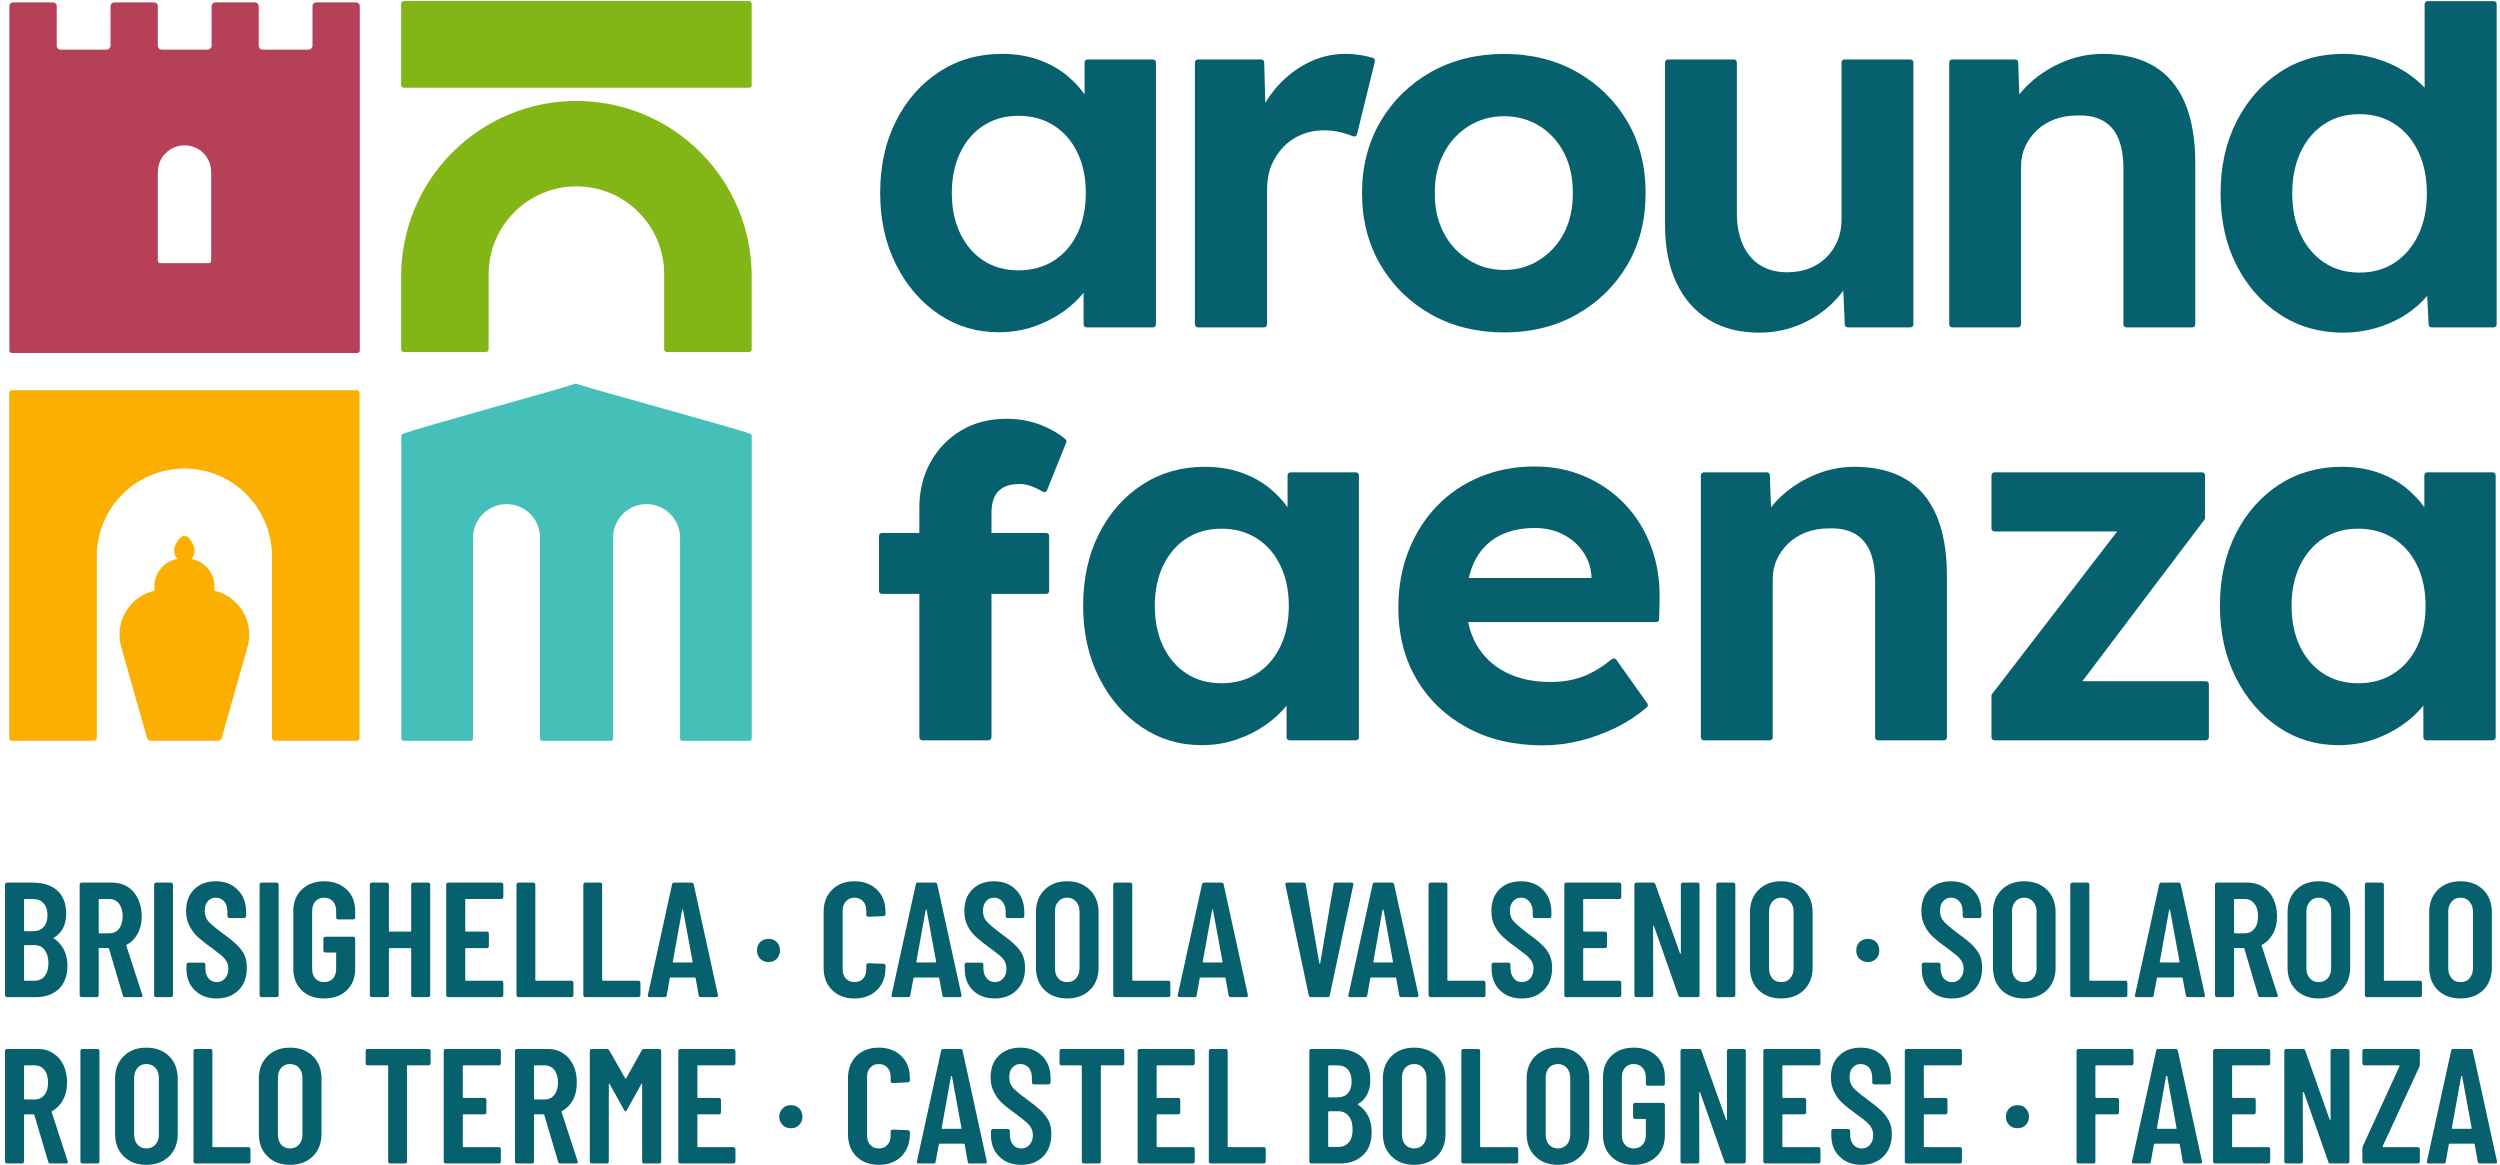 <svg width="339" height="158" viewBox="0 0 339 158" fill="none" xmlns="http://www.w3.org/2000/svg">
<path fill-rule="evenodd" clip-rule="evenodd" d="M42.374 0.823C42.374 0.549 42.593 0.326 42.876 0.326C44.071 0.326 47.091 0.326 48.286 0.326C48.411 0.326 48.536 0.379 48.631 0.471C48.725 0.565 48.788 0.691 48.788 0.823C48.788 5.625 48.788 43.682 48.788 47.546C48.788 47.722 48.632 47.864 48.443 47.864C44.544 47.864 5.491 47.864 1.592 47.864C1.403 47.864 1.277 47.722 1.277 47.546V0.823C1.277 0.691 1.34 0.565 1.403 0.471C1.497 0.379 1.622 0.326 1.78 0.326C2.975 0.326 5.993 0.326 7.188 0.326C7.471 0.326 7.691 0.549 7.691 0.823C7.691 1.962 7.691 4.769 7.691 6.188C7.691 6.491 7.911 6.733 8.226 6.733C9.578 6.733 13.068 6.733 14.42 6.733C14.734 6.733 14.986 6.491 14.986 6.188C14.986 4.769 14.986 1.962 14.986 0.823C14.986 0.549 15.207 0.326 15.49 0.326C16.684 0.326 19.703 0.326 20.898 0.326C21.181 0.326 21.401 0.549 21.401 0.823C21.401 1.962 21.401 4.769 21.401 6.188C21.401 6.491 21.621 6.733 21.936 6.733C23.288 6.733 26.778 6.733 28.162 6.733C28.445 6.733 28.696 6.491 28.696 6.188C28.696 4.769 28.696 1.962 28.696 0.823C28.696 0.549 28.915 0.326 29.198 0.326C30.362 0.326 33.381 0.326 34.576 0.326C34.827 0.326 35.079 0.549 35.079 0.823C35.079 1.962 35.079 4.769 35.079 6.188C35.079 6.491 35.299 6.733 35.614 6.733C36.966 6.733 40.456 6.733 41.808 6.733C42.122 6.733 42.374 6.491 42.374 6.188C42.374 4.769 42.374 1.962 42.374 0.823ZM28.633 23.329C28.633 22.366 28.256 21.447 27.596 20.767C26.904 20.088 25.992 19.707 25.017 19.707C24.074 19.707 23.13 20.088 22.47 20.767C21.778 21.447 21.401 22.366 21.401 23.329C21.401 27.473 21.401 33.877 21.401 35.365C21.401 35.541 21.558 35.683 21.716 35.683C22.911 35.683 27.124 35.683 28.319 35.683C28.508 35.683 28.633 35.541 28.633 35.365C28.633 33.877 28.633 27.473 28.633 23.329Z" fill="#B54057"/>
<path fill-rule="evenodd" clip-rule="evenodd" d="M66.262 47.364C66.262 47.569 66.104 47.736 65.915 47.736C64.121 47.736 56.535 47.736 54.772 47.736C54.551 47.736 54.393 47.569 54.393 47.364C54.393 46.176 54.393 42.254 54.393 37.484C54.393 31.174 56.88 25.121 61.351 20.657C65.821 16.196 71.865 13.688 78.161 13.688C84.457 13.688 90.534 16.196 94.972 20.657C99.443 25.121 101.929 31.174 101.929 37.484V47.364C101.929 47.569 101.772 47.736 101.583 47.736C101.583 47.736 92.36 47.736 90.408 47.736C90.313 47.736 90.219 47.698 90.156 47.628C90.093 47.562 90.061 47.468 90.061 47.373C90.061 45.517 90.061 37.169 90.061 37.169C90.061 30.603 84.74 25.273 78.161 25.273C71.613 25.273 66.262 30.603 66.262 37.169V47.364ZM101.929 0.513C101.929 0.305 101.772 0.141 101.583 0.141C97.397 0.141 58.959 0.141 54.772 0.141C54.551 0.141 54.393 0.305 54.393 0.513C54.393 2.271 54.393 9.769 54.393 11.53C54.393 11.735 54.551 11.899 54.772 11.899C58.959 11.899 97.397 11.899 101.583 11.899C101.772 11.899 101.929 11.735 101.929 11.53C101.929 9.769 101.929 2.271 101.929 0.513Z" fill="#82B616"/>
<path fill-rule="evenodd" clip-rule="evenodd" d="M64.14 100.17C64.14 100.331 64.015 100.457 63.858 100.457C62.443 100.457 56.122 100.457 54.707 100.457C54.644 100.457 54.55 100.425 54.518 100.372C54.455 100.318 54.425 100.246 54.425 100.17C54.425 96.819 54.425 61.89 54.425 59.096C54.425 58.976 54.487 58.869 54.613 58.828C56.719 58.016 76.372 52.648 77.976 52.038C78.038 52.012 78.102 52.012 78.165 52.038C79.768 52.645 99.609 58.016 101.748 58.828C101.842 58.869 101.935 58.976 101.935 59.096C101.935 61.893 101.935 96.819 101.935 100.17C101.935 100.246 101.904 100.318 101.841 100.372C101.778 100.425 101.716 100.457 101.653 100.457C100.207 100.457 93.917 100.457 92.502 100.457C92.345 100.457 92.22 100.331 92.22 100.17C92.22 97.25 92.22 72.91 92.22 72.91C92.22 70.396 90.176 68.36 87.66 68.36C85.145 68.36 83.132 70.396 83.132 72.91C83.132 72.91 83.132 97.25 83.132 100.17C83.132 100.331 83.006 100.457 82.817 100.457C81.403 100.457 74.957 100.457 73.511 100.457C73.354 100.457 73.227 100.331 73.227 100.17C73.227 97.25 73.227 72.91 73.227 72.91C73.227 70.396 71.215 68.36 68.7 68.36C66.184 68.36 64.14 70.396 64.14 72.91C64.14 72.91 64.14 97.25 64.14 100.17Z" fill="#44C0B8"/>
<path fill-rule="evenodd" clip-rule="evenodd" d="M24.066 75.793C23.789 75.53 23.613 75.125 23.613 74.597C23.613 74.074 23.992 73.463 24.352 72.997C24.507 72.796 24.747 72.679 25 72.679C25.255 72.679 25.493 72.796 25.649 72.997C26.009 73.463 26.387 74.074 26.387 74.597C26.387 75.125 26.213 75.53 25.935 75.793C27.712 76.09 29.067 77.634 29.067 79.496V80.101C30.694 80.477 32.097 81.504 32.948 82.944C33.799 84.383 34.023 86.109 33.565 87.718C32.21 92.497 30.494 98.551 30.059 100.083C29.998 100.299 29.801 100.447 29.576 100.447C28.003 100.447 21.997 100.447 20.425 100.447C20.201 100.447 20.003 100.299 19.941 100.083C19.508 98.551 17.79 92.497 16.435 87.718C15.979 86.109 16.202 84.383 17.052 82.944C17.903 81.504 19.306 80.477 20.934 80.101C20.935 80.101 20.935 80.101 20.935 80.101C20.935 80.101 20.935 79.862 20.935 79.496C20.935 77.634 22.289 76.09 24.066 75.793ZM13.125 100.081C13.125 100.178 13.086 100.272 13.018 100.341C12.949 100.409 12.857 100.447 12.759 100.447C10.996 100.447 3.379 100.447 1.615 100.447C1.413 100.447 1.25 100.285 1.25 100.081C1.25 95.913 1.25 57.444 1.25 53.276C1.25 53.075 1.413 52.91 1.615 52.91C5.781 52.91 44.219 52.91 48.386 52.91C48.587 52.91 48.752 53.075 48.752 53.276C48.752 57.444 48.752 95.913 48.752 100.081C48.752 100.285 48.587 100.447 48.386 100.447C46.622 100.447 39.004 100.447 37.242 100.447C37.145 100.447 37.051 100.409 36.982 100.341C36.914 100.272 36.876 100.178 36.876 100.081C36.876 96.995 36.876 75.42 36.876 75.42C36.876 68.861 31.554 63.536 25 63.536C18.446 63.536 13.125 68.861 13.125 75.42C13.125 75.42 13.125 96.995 13.125 100.081Z" fill="#FBAF00"/>
<path d="M146.936 39.691C146.193 40.614 145.317 41.435 144.304 42.167C143.079 43.047 141.718 43.748 140.219 44.269C138.72 44.794 137.119 45.054 135.416 45.054C132.407 45.054 129.691 44.234 127.27 42.593C124.846 40.956 122.921 38.709 121.492 35.864C120.064 33.015 119.35 29.779 119.35 26.152C119.35 22.479 120.067 19.229 121.503 16.395C122.935 13.56 124.895 11.338 127.383 9.725C129.867 8.112 132.689 7.306 135.849 7.306C137.636 7.306 139.272 7.563 140.754 8.077C142.238 8.591 143.544 9.31 144.666 10.232C145.588 10.989 146.39 11.841 147.07 12.789V8.457C147.07 8.239 147.245 8.063 147.464 8.063C149.029 8.063 154.786 8.063 156.348 8.063C156.566 8.063 156.746 8.239 156.746 8.457C156.746 12.137 156.746 40.318 156.746 43.998C156.746 44.216 156.566 44.392 156.348 44.392C154.768 44.392 148.913 44.392 147.33 44.392C147.115 44.392 146.936 44.216 146.936 43.998C146.936 42.868 146.936 39.691 146.936 39.691ZM138.097 36.66C139.927 36.66 141.528 36.219 142.9 35.346C144.272 34.469 145.338 33.244 146.098 31.663C146.858 30.085 147.238 28.247 147.238 26.152C147.238 24.085 146.858 22.261 146.098 20.691C145.338 19.116 144.272 17.891 142.9 17.018C141.528 16.141 139.927 15.704 138.097 15.704C136.295 15.704 134.719 16.141 133.371 17.018C132.02 17.891 130.968 19.116 130.208 20.691C129.448 22.261 129.068 24.085 129.068 26.152C129.068 28.247 129.448 30.085 130.208 31.663C130.968 33.244 132.02 34.469 133.371 35.346C134.719 36.219 136.295 36.66 138.097 36.66Z" fill="#07606D"/>
<path d="M171.574 13.933C171.933 13.338 172.334 12.764 172.781 12.215C174.019 10.697 175.472 9.5 177.14 8.623C178.808 7.746 180.56 7.306 182.397 7.306C183.192 7.306 183.949 7.373 184.667 7.5C185.23 7.602 185.729 7.718 186.169 7.852C186.37 7.915 186.486 8.119 186.437 8.324C186.043 9.915 184.452 16.409 184.009 18.211C183.981 18.328 183.907 18.423 183.801 18.472C183.696 18.525 183.572 18.528 183.467 18.479C183.034 18.296 182.524 18.127 181.943 17.976C181.155 17.771 180.342 17.669 179.505 17.669C178.432 17.669 177.422 17.866 176.479 18.257C175.536 18.648 174.719 19.201 174.033 19.916C173.347 20.627 172.805 21.462 172.408 22.412C172.014 23.367 171.813 24.427 171.813 25.596V43.998C171.813 44.216 171.637 44.392 171.419 44.392C169.843 44.392 164.005 44.392 162.429 44.392C162.211 44.392 162.031 44.216 162.031 43.998C162.031 40.318 162.031 12.137 162.031 8.457C162.031 8.239 162.211 8.063 162.429 8.063C163.963 8.063 169.515 8.063 171.028 8.063C171.243 8.063 171.419 8.232 171.426 8.447C171.461 9.753 171.574 13.933 171.574 13.933Z" fill="#07606D"/>
<path d="M203.957 45.078C200.262 45.078 196.953 44.257 194.055 42.639C191.156 40.996 188.873 38.763 187.205 35.938C185.538 33.089 184.691 29.854 184.691 26.183C184.691 22.537 185.538 19.302 187.205 16.453C188.873 13.629 191.156 11.395 194.055 9.752C196.953 8.135 200.262 7.313 203.957 7.313C207.651 7.313 210.935 8.135 213.808 9.752C216.707 11.395 218.99 13.629 220.658 16.453C222.325 19.302 223.145 22.537 223.145 26.183C223.145 29.854 222.325 33.089 220.658 35.938C218.99 38.763 216.707 40.996 213.808 42.639C210.935 44.257 207.651 45.078 203.957 45.078ZM203.957 36.606C205.752 36.606 207.369 36.144 208.78 35.22C210.191 34.321 211.32 33.089 212.115 31.523C212.91 29.957 213.295 28.185 213.27 26.183C213.295 24.18 212.91 22.383 212.115 20.791C211.32 19.225 210.191 17.993 208.78 17.095C207.369 16.222 205.752 15.76 203.957 15.76C202.161 15.76 200.546 16.222 199.109 17.12C197.672 18.045 196.543 19.277 195.748 20.843C194.927 22.409 194.543 24.206 194.568 26.183C194.543 28.185 194.927 29.957 195.748 31.523C196.543 33.089 197.672 34.321 199.109 35.22C200.546 36.144 202.161 36.606 203.957 36.606Z" fill="#07606D"/>
<path d="M249.952 39.396C249.632 39.839 249.28 40.269 248.889 40.684C247.601 42.047 246.067 43.128 244.283 43.92C242.499 44.713 240.585 45.107 238.544 45.107C235.891 45.107 233.611 44.523 231.704 43.35C229.797 42.177 228.33 40.501 227.309 38.322C226.289 36.142 225.779 33.526 225.779 30.48V8.457C225.779 8.352 225.821 8.253 225.895 8.179C225.969 8.105 226.071 8.063 226.176 8.063C227.746 8.063 233.551 8.063 235.124 8.063C235.23 8.063 235.328 8.105 235.402 8.179C235.476 8.253 235.518 8.352 235.518 8.457C235.518 11.327 235.518 28.849 235.518 28.849C235.518 30.529 235.789 31.973 236.328 33.177C236.866 34.381 237.647 35.307 238.664 35.952C239.681 36.6 240.916 36.92 242.362 36.92C243.439 36.92 244.424 36.748 245.318 36.403C246.212 36.057 246.982 35.564 247.633 34.931C248.281 34.293 248.791 33.536 249.16 32.659C249.53 31.786 249.713 30.839 249.713 29.825V8.457C249.713 8.352 249.755 8.253 249.829 8.179C249.903 8.105 250.005 8.063 250.107 8.063C251.68 8.063 257.485 8.063 259.058 8.063C259.276 8.063 259.452 8.239 259.452 8.457V43.998C259.452 44.104 259.41 44.206 259.336 44.28C259.262 44.354 259.16 44.392 259.058 44.392C257.531 44.392 252.042 44.392 250.547 44.392C250.335 44.392 250.16 44.227 250.149 44.016C250.1 42.85 249.952 39.396 249.952 39.396Z" fill="#07606D"/>
<path d="M273.822 12.803C274.093 12.458 274.389 12.123 274.705 11.796C276.025 10.443 277.601 9.359 279.431 8.538C281.261 7.718 283.164 7.306 285.138 7.306C287.883 7.306 290.191 7.859 292.056 8.961C293.921 10.063 295.325 11.718 296.268 13.926C297.211 16.134 297.679 18.873 297.679 22.145V43.998C297.679 44.104 297.64 44.206 297.566 44.28C297.492 44.354 297.39 44.392 297.285 44.392C295.712 44.392 289.91 44.392 288.337 44.392C288.231 44.392 288.129 44.354 288.055 44.28C287.981 44.206 287.939 44.104 287.939 43.998C287.939 41.072 287.939 22.895 287.939 22.895C287.939 21.243 287.71 19.87 287.249 18.778C286.789 17.683 286.085 16.877 285.138 16.356C284.192 15.838 283.031 15.606 281.658 15.662C280.55 15.662 279.537 15.835 278.615 16.18C277.693 16.525 276.894 17.018 276.218 17.652C275.539 18.289 275.008 19.021 274.628 19.845C274.245 20.673 274.055 21.574 274.055 22.55V43.998C274.055 44.216 273.875 44.392 273.657 44.392C272.084 44.392 266.282 44.392 264.709 44.392C264.491 44.392 264.315 44.216 264.315 43.998V8.457C264.315 8.239 264.491 8.063 264.709 8.063C266.24 8.063 271.767 8.063 273.27 8.063C273.485 8.063 273.66 8.232 273.667 8.443C273.706 9.57 273.822 12.803 273.822 12.803Z" fill="#07606D"/>
<path d="M328.78 11.894V0.552C328.78 0.446 328.822 0.348 328.896 0.274C328.97 0.2 329.072 0.158 329.174 0.158C330.75 0.158 336.577 0.158 338.153 0.158C338.371 0.158 338.547 0.334 338.547 0.552C338.547 4.682 338.547 39.867 338.547 43.998C338.547 44.216 338.371 44.392 338.153 44.392C336.637 44.392 331.2 44.392 329.716 44.392C329.504 44.392 329.332 44.23 329.321 44.019C329.269 42.973 329.124 40.114 329.124 40.114C328.449 40.928 327.633 41.674 326.672 42.354C325.476 43.195 324.103 43.868 322.552 44.364C321 44.861 319.392 45.107 317.724 45.107C314.536 45.107 311.696 44.294 309.198 42.671C306.704 41.044 304.73 38.815 303.283 35.98C301.834 33.145 301.109 29.892 301.109 26.219C301.109 22.567 301.83 19.321 303.276 16.475C304.719 13.634 306.689 11.394 309.188 9.76C311.689 8.123 314.536 7.306 317.735 7.306C319.427 7.306 321.063 7.566 322.636 8.088C324.209 8.605 325.62 9.32 326.876 10.236C327.59 10.753 328.224 11.306 328.78 11.894ZM319.941 36.962C321.77 36.962 323.371 36.508 324.744 35.596C326.116 34.684 327.182 33.423 327.942 31.818C328.702 30.212 329.082 28.346 329.082 26.219C329.082 24.096 328.702 22.226 327.942 20.609C327.182 18.997 326.116 17.736 324.744 16.835C323.371 15.93 321.77 15.479 319.941 15.479C318.111 15.479 316.514 15.93 315.152 16.835C313.79 17.736 312.728 18.997 311.967 20.609C311.207 22.226 310.827 24.096 310.827 26.219C310.827 28.346 311.207 30.212 311.967 31.818C312.728 33.423 313.79 34.684 315.152 35.596C316.514 36.508 318.111 36.962 319.941 36.962Z" fill="#07606D"/>
<path d="M124.663 72.267V68.852C124.663 66.577 125.159 64.531 126.155 62.714C127.151 60.9 128.533 59.457 130.303 58.39C132.077 57.323 134.139 56.787 136.493 56.787C138.115 56.787 139.631 57.055 141.039 57.587C142.344 58.08 143.488 58.735 144.466 59.545C144.6 59.654 144.645 59.837 144.582 59.995C144.149 61.069 142.52 65.136 141.978 66.485C141.936 66.591 141.848 66.675 141.739 66.71C141.63 66.749 141.51 66.735 141.408 66.675C140.944 66.397 140.472 66.168 139.994 65.982C139.381 65.746 138.818 65.626 138.305 65.626C137.432 65.626 136.707 65.77 136.134 66.059C135.557 66.348 135.134 66.784 134.856 67.369C134.582 67.95 134.445 68.658 134.445 69.492V72.267H141.866C142.084 72.267 142.263 72.443 142.263 72.662C142.263 74.059 142.263 78.739 142.263 80.134C142.263 80.352 142.084 80.528 141.866 80.528C140.279 80.528 134.445 80.528 134.445 80.528V99.987C134.445 100.093 134.402 100.195 134.329 100.269C134.255 100.343 134.153 100.385 134.047 100.385C132.471 100.385 126.637 100.385 125.057 100.385C124.951 100.385 124.853 100.343 124.779 100.269C124.705 100.195 124.663 100.093 124.663 99.987C124.663 97.195 124.663 80.528 124.663 80.528H119.585C119.367 80.528 119.191 80.352 119.191 80.134C119.191 78.739 119.191 74.059 119.191 72.662C119.191 72.443 119.367 72.267 119.585 72.267C120.842 72.267 124.663 72.267 124.663 72.267Z" fill="#07606D"/>
<path d="M174.459 95.684C173.717 96.603 172.837 97.427 171.827 98.156C170.603 99.036 169.241 99.737 167.742 100.262C166.243 100.783 164.642 101.044 162.939 101.044C159.927 101.044 157.214 100.223 154.79 98.586C152.369 96.945 150.444 94.702 149.016 91.853C147.587 89.004 146.873 85.768 146.873 82.141C146.873 78.472 147.591 75.218 149.023 72.383C150.459 69.549 152.418 67.327 154.903 65.714C157.39 64.105 160.212 63.298 163.368 63.298C165.156 63.298 166.792 63.556 168.277 64.07C169.762 64.584 171.067 65.302 172.19 66.225C173.112 66.982 173.91 67.834 174.593 68.781V64.45C174.593 64.232 174.769 64.052 174.987 64.052C176.553 64.052 182.306 64.052 183.872 64.052C184.09 64.052 184.266 64.232 184.266 64.45C184.266 68.126 184.266 96.311 184.266 99.987C184.266 100.209 184.09 100.385 183.872 100.385C182.292 100.385 176.433 100.385 174.853 100.385C174.635 100.385 174.459 100.209 174.459 99.987C174.459 98.857 174.459 95.684 174.459 95.684ZM165.62 92.649C167.45 92.649 169.051 92.212 170.423 91.335C171.792 90.462 172.858 89.233 173.618 87.656C174.382 86.078 174.762 84.24 174.762 82.141C174.762 80.074 174.382 78.254 173.618 76.68C172.858 75.106 171.792 73.883 170.423 73.007C169.051 72.13 167.45 71.693 165.62 71.693C163.815 71.693 162.242 72.13 160.891 73.007C159.544 73.883 158.492 75.106 157.728 76.68C156.972 78.254 156.592 80.074 156.592 82.141C156.592 84.24 156.972 86.078 157.728 87.656C158.492 89.233 159.544 90.462 160.891 91.335C162.242 92.212 163.815 92.649 165.62 92.649Z" fill="#07606D"/>
<path fill-rule="evenodd" clip-rule="evenodd" d="M199.082 84.356C199.308 85.465 199.681 86.483 200.208 87.406C201.127 89.022 202.446 90.268 204.163 91.152C205.881 92.036 207.907 92.476 210.247 92.476C211.873 92.476 213.344 92.23 214.663 91.733C215.888 91.268 217.2 90.483 218.593 89.367C218.678 89.3 218.787 89.268 218.896 89.286C219.002 89.3 219.1 89.36 219.163 89.448C219.98 90.599 222.615 94.307 223.375 95.378C223.495 95.543 223.467 95.772 223.312 95.906C222.056 96.987 220.683 97.899 219.192 98.631C217.598 99.42 215.954 100.026 214.262 100.445C212.573 100.86 210.888 101.072 209.213 101.072C205.293 101.072 201.862 100.269 198.924 98.66C195.983 97.054 193.695 94.857 192.063 92.064C190.43 89.272 189.614 86.06 189.614 82.437C189.614 79.634 190.071 77.063 190.986 74.729C191.901 72.391 193.178 70.366 194.821 68.647C196.465 66.933 198.417 65.601 200.683 64.665C202.949 63.725 205.416 63.256 208.09 63.256C210.564 63.256 212.851 63.711 214.945 64.623C217.038 65.534 218.85 66.799 220.381 68.418C221.911 70.035 223.087 71.95 223.907 74.162C224.726 76.37 225.103 78.778 225.04 81.388C225.04 81.388 224.997 83.166 224.98 83.969C224.973 84.183 224.8 84.356 224.586 84.356C221.363 84.356 199.082 84.356 199.082 84.356ZM215.803 78.377H199.167C199.346 77.588 199.593 76.863 199.906 76.204C200.624 74.708 201.679 73.567 203.069 72.778C204.463 71.993 206.169 71.598 208.196 71.598C209.554 71.598 210.793 71.88 211.904 72.443C213.02 73.003 213.924 73.778 214.624 74.764C215.325 75.75 215.719 76.873 215.803 78.134V78.377Z" fill="#07606D"/>
<path d="M240.149 68.795C240.42 68.447 240.712 68.112 241.032 67.785C242.352 66.432 243.925 65.348 245.758 64.527C247.587 63.707 249.491 63.298 251.465 63.298C254.21 63.298 256.514 63.848 258.383 64.954C260.248 66.056 261.652 67.711 262.595 69.919C263.534 72.123 264.006 74.862 264.006 78.134V99.987C264.006 100.093 263.963 100.195 263.889 100.269C263.815 100.343 263.717 100.385 263.611 100.385C262.039 100.385 256.236 100.385 254.663 100.385C254.558 100.385 254.456 100.343 254.382 100.269C254.308 100.195 254.266 100.093 254.266 99.987C254.266 97.061 254.266 78.884 254.266 78.884C254.266 77.232 254.037 75.859 253.576 74.767C253.115 73.676 252.412 72.869 251.465 72.348C250.515 71.827 249.357 71.595 247.982 71.651C246.877 71.651 245.863 71.824 244.941 72.169C244.02 72.517 243.221 73.007 242.542 73.644C241.866 74.278 241.335 75.01 240.951 75.838C240.571 76.662 240.378 77.563 240.378 78.539V99.987C240.378 100.209 240.202 100.385 239.984 100.385C238.411 100.385 232.609 100.385 231.036 100.385C230.814 100.385 230.638 100.209 230.638 99.987V64.45C230.638 64.232 230.814 64.052 231.036 64.052C232.563 64.052 238.091 64.052 239.597 64.052C239.811 64.052 239.984 64.221 239.991 64.436C240.033 65.559 240.149 68.795 240.149 68.795Z" fill="#07606D"/>
<path d="M287.088 72.063H270.441C270.336 72.063 270.233 72.02 270.16 71.947C270.086 71.873 270.043 71.774 270.043 71.668C270.043 70.306 270.043 65.812 270.043 64.45C270.043 64.344 270.086 64.242 270.16 64.168C270.233 64.094 270.336 64.052 270.441 64.052C273.647 64.052 295.399 64.052 298.608 64.052C298.826 64.052 299.002 64.231 299.002 64.45C299.002 65.689 299.002 69.468 299.002 70.225C299.002 70.309 298.974 70.394 298.925 70.464C297.679 72.109 282.369 92.374 282.369 92.374H299.129C299.231 92.374 299.333 92.416 299.407 92.49C299.481 92.564 299.523 92.666 299.523 92.768C299.523 94.131 299.523 98.624 299.523 99.987C299.523 100.093 299.481 100.195 299.407 100.269C299.333 100.343 299.231 100.385 299.129 100.385C295.884 100.385 273.682 100.385 270.441 100.385C270.223 100.385 270.043 100.209 270.043 99.987C270.043 98.769 270.043 95.096 270.043 94.342C270.043 94.258 270.072 94.173 270.128 94.103C271.402 92.448 287.088 72.063 287.088 72.063Z" fill="#07606D"/>
<path d="M328.608 95.684C327.866 96.603 326.986 97.427 325.973 98.156C324.748 99.036 323.39 99.737 321.891 100.262C320.392 100.783 318.791 101.044 317.085 101.044C314.076 101.044 311.36 100.223 308.939 98.586C306.518 96.945 304.593 94.702 303.165 91.853C301.736 89.004 301.022 85.768 301.022 82.141C301.022 78.472 301.736 75.218 303.172 72.383C304.608 69.549 306.567 67.327 309.052 65.714C311.539 64.105 314.361 63.298 317.517 63.298C319.305 63.298 320.941 63.556 322.426 64.07C323.911 64.584 325.213 65.302 326.335 66.225C327.257 66.982 328.059 67.834 328.742 68.781V64.45C328.742 64.232 328.918 64.052 329.136 64.052C330.702 64.052 336.455 64.052 338.021 64.052C338.239 64.052 338.415 64.232 338.415 64.45C338.415 68.126 338.415 96.311 338.415 99.987C338.415 100.209 338.239 100.385 338.021 100.385C336.441 100.385 330.582 100.385 329.002 100.385C328.784 100.385 328.608 100.209 328.608 99.987C328.608 98.857 328.608 95.684 328.608 95.684ZM319.769 92.649C321.599 92.649 323.2 92.212 324.569 91.335C325.941 90.462 327.007 89.233 327.767 87.656C328.527 86.078 328.907 84.24 328.907 82.141C328.907 80.074 328.527 78.254 327.767 76.68C327.007 75.106 325.941 73.883 324.569 73.007C323.2 72.13 321.599 71.693 319.769 71.693C317.964 71.693 316.388 72.13 315.04 73.007C313.693 73.883 312.637 75.106 311.877 76.68C311.117 78.254 310.737 80.074 310.737 82.141C310.737 84.24 311.117 86.078 311.877 87.656C312.637 89.233 313.693 90.462 315.04 91.335C316.388 92.212 317.964 92.649 319.769 92.649Z" fill="#07606D"/>
<path d="M9.148 130.948C9.148 132.318 8.735 133.377 7.961 134.127C7.16 134.85 6.128 135.212 4.863 135.212H0.963C0.886 135.212 0.808 135.186 0.757 135.134C0.705 135.083 0.68 135.031 0.68 134.954V119.966C0.68 119.889 0.705 119.811 0.757 119.76C0.808 119.708 0.886 119.682 0.963 119.682H4.449C5.87 119.682 6.953 120.044 7.754 120.742C8.554 121.465 8.968 122.499 8.968 123.868C8.968 125.393 8.426 126.478 7.342 127.124C7.264 127.176 7.264 127.201 7.29 127.253C7.884 127.615 8.322 128.132 8.658 128.752C8.968 129.372 9.148 130.096 9.148 130.948ZM3.365 121.904C3.288 121.904 3.262 121.956 3.262 122.008V126.142C3.262 126.22 3.288 126.271 3.365 126.271H4.501C5.121 126.271 5.585 126.064 5.921 125.703C6.256 125.341 6.438 124.798 6.438 124.126C6.438 123.403 6.256 122.86 5.921 122.499C5.585 122.111 5.121 121.904 4.501 121.904H3.365ZM4.656 132.99C5.25 132.99 5.715 132.783 6.051 132.37C6.386 131.956 6.566 131.362 6.566 130.612C6.566 129.837 6.386 129.243 6.051 128.804C5.715 128.364 5.25 128.158 4.656 128.158H3.365C3.288 128.158 3.262 128.183 3.262 128.261V132.86C3.262 132.938 3.288 132.99 3.365 132.99H4.656Z" fill="#07606D"/>
<path d="M16.946 135.212C16.791 135.212 16.688 135.16 16.663 135.005L14.778 128.623C14.752 128.571 14.701 128.545 14.649 128.545H13.487C13.409 128.545 13.383 128.571 13.383 128.648V134.954C13.383 135.031 13.358 135.083 13.306 135.134C13.255 135.186 13.177 135.212 13.1 135.212H11.06C10.982 135.212 10.93 135.186 10.878 135.134C10.826 135.083 10.801 135.031 10.801 134.954V119.966C10.801 119.889 10.826 119.811 10.878 119.76C10.93 119.708 10.982 119.682 11.06 119.682H15.243C16.018 119.682 16.714 119.889 17.308 120.25C17.902 120.638 18.367 121.155 18.703 121.853C19.038 122.55 19.218 123.326 19.218 124.23C19.218 125.134 19.038 125.935 18.676 126.581C18.314 127.253 17.825 127.77 17.18 128.106C17.128 128.106 17.102 128.157 17.128 128.235L19.296 134.902C19.322 134.928 19.322 134.979 19.322 135.031C19.322 135.16 19.245 135.212 19.064 135.212H16.946ZM13.487 121.904C13.409 121.904 13.383 121.956 13.383 122.008V126.426C13.383 126.504 13.409 126.556 13.487 126.556H14.829C15.372 126.556 15.81 126.349 16.146 125.935C16.456 125.522 16.636 124.953 16.636 124.23C16.636 123.532 16.456 122.964 16.146 122.55C15.81 122.111 15.372 121.904 14.829 121.904H13.487Z" fill="#07606D"/>
<path d="M21.155 135.212C21.077 135.212 21.026 135.186 20.974 135.134C20.923 135.083 20.898 135.031 20.898 134.954V119.966C20.898 119.889 20.923 119.811 20.974 119.76C21.026 119.708 21.077 119.682 21.155 119.682H23.195C23.272 119.682 23.325 119.708 23.376 119.76C23.428 119.811 23.453 119.889 23.453 119.966V134.954C23.453 135.031 23.428 135.083 23.376 135.134C23.325 135.186 23.272 135.212 23.195 135.212H21.155Z" fill="#07606D"/>
<path d="M29.393 135.393C28.154 135.393 27.171 135.031 26.422 134.282C25.648 133.558 25.287 132.576 25.287 131.388V130.819C25.287 130.741 25.313 130.664 25.365 130.612C25.416 130.561 25.468 130.535 25.545 130.535H27.56C27.637 130.535 27.714 130.561 27.765 130.612C27.817 130.664 27.843 130.741 27.843 130.819V131.258C27.843 131.827 27.972 132.292 28.256 132.654C28.54 132.99 28.928 133.171 29.393 133.171C29.832 133.171 30.218 133.016 30.502 132.68C30.812 132.344 30.968 131.905 30.968 131.362C30.968 130.974 30.864 130.638 30.709 130.354C30.554 130.096 30.322 129.811 30.012 129.553C29.728 129.32 29.263 128.959 28.617 128.468C27.869 127.951 27.276 127.46 26.811 127.046C26.372 126.633 25.984 126.142 25.7 125.548C25.39 124.979 25.235 124.307 25.235 123.532C25.235 122.292 25.597 121.31 26.346 120.586C27.094 119.863 28.049 119.501 29.263 119.501C30.502 119.501 31.483 119.889 32.232 120.664C33.007 121.413 33.369 122.421 33.369 123.687V124.23C33.369 124.282 33.343 124.359 33.291 124.411C33.239 124.462 33.188 124.488 33.111 124.488H31.123C31.045 124.488 30.968 124.462 30.916 124.411C30.864 124.359 30.838 124.282 30.838 124.23V123.636C30.838 123.067 30.709 122.602 30.425 122.266C30.116 121.904 29.754 121.724 29.263 121.724C28.824 121.724 28.463 121.878 28.179 122.214C27.895 122.524 27.765 122.964 27.765 123.532C27.765 124.049 27.921 124.514 28.205 124.876C28.515 125.238 29.108 125.754 30.012 126.426C30.916 127.072 31.587 127.615 32.052 128.054C32.491 128.468 32.853 128.933 33.111 129.424C33.369 129.941 33.471 130.535 33.471 131.233C33.471 132.499 33.111 133.507 32.362 134.256C31.613 135.005 30.606 135.393 29.393 135.393Z" fill="#07606D"/>
<path d="M35.486 135.212C35.409 135.212 35.357 135.186 35.279 135.134C35.254 135.083 35.203 135.031 35.203 134.954V119.966C35.203 119.889 35.254 119.811 35.279 119.76C35.357 119.708 35.409 119.682 35.486 119.682H37.526C37.604 119.682 37.655 119.708 37.706 119.76C37.758 119.811 37.785 119.889 37.785 119.966V134.954C37.785 135.031 37.758 135.083 37.706 135.134C37.655 135.186 37.604 135.212 37.526 135.212H35.486Z" fill="#07606D"/>
<path d="M43.954 135.393C42.689 135.393 41.682 135.031 40.934 134.308C40.159 133.558 39.773 132.602 39.773 131.388V123.532C39.773 122.318 40.159 121.336 40.934 120.612C41.682 119.889 42.689 119.501 43.954 119.501C45.194 119.501 46.227 119.889 47.002 120.612C47.776 121.336 48.164 122.318 48.164 123.558V124.411C48.164 124.488 48.138 124.54 48.086 124.592C48.034 124.643 47.983 124.669 47.906 124.669H45.866C45.788 124.669 45.711 124.643 45.659 124.592C45.607 124.54 45.582 124.488 45.582 124.411V123.506C45.582 122.964 45.426 122.55 45.142 122.214C44.832 121.904 44.445 121.724 43.954 121.724C43.464 121.724 43.077 121.904 42.767 122.214C42.483 122.55 42.328 122.964 42.328 123.506V131.414C42.328 131.93 42.483 132.37 42.767 132.706C43.077 133.016 43.464 133.171 43.954 133.171C44.445 133.171 44.832 133.016 45.142 132.706C45.426 132.37 45.582 131.93 45.582 131.414V129.269C45.582 129.191 45.556 129.165 45.479 129.165H44.136C44.059 129.165 43.981 129.14 43.929 129.088C43.878 129.036 43.851 128.984 43.851 128.907V127.279C43.851 127.201 43.878 127.15 43.929 127.098C43.981 127.047 44.059 127.021 44.136 127.021H47.906C47.983 127.021 48.034 127.047 48.086 127.098C48.138 127.15 48.164 127.201 48.164 127.279V131.388C48.164 132.602 47.776 133.558 47.002 134.308C46.227 135.031 45.194 135.393 43.954 135.393Z" fill="#07606D"/>
<path d="M55.755 119.966C55.755 119.889 55.806 119.811 55.832 119.76C55.909 119.708 55.961 119.682 56.038 119.682H58.078C58.156 119.682 58.207 119.708 58.259 119.76C58.31 119.811 58.337 119.889 58.337 119.966V134.954C58.337 135.031 58.31 135.083 58.259 135.134C58.207 135.186 58.156 135.212 58.078 135.212H56.038C55.961 135.212 55.909 135.186 55.832 135.134C55.806 135.083 55.755 135.031 55.755 134.954V128.674C55.755 128.597 55.729 128.571 55.651 128.571H52.836C52.759 128.571 52.734 128.597 52.734 128.674V134.954C52.734 135.031 52.707 135.083 52.656 135.134C52.604 135.186 52.527 135.212 52.475 135.212H50.435C50.358 135.212 50.28 135.186 50.229 135.134C50.177 135.083 50.152 135.031 50.152 134.954V119.966C50.152 119.889 50.177 119.811 50.229 119.76C50.28 119.708 50.358 119.682 50.435 119.682H52.475C52.527 119.682 52.604 119.708 52.656 119.76C52.707 119.811 52.734 119.889 52.734 119.966V126.22C52.734 126.297 52.759 126.323 52.836 126.323H55.651C55.729 126.323 55.755 126.297 55.755 126.22V119.966Z" fill="#07606D"/>
<path d="M68.252 121.646C68.252 121.723 68.227 121.775 68.176 121.827C68.124 121.878 68.072 121.904 67.994 121.904H63.192C63.114 121.904 63.088 121.956 63.088 122.008V126.22C63.088 126.297 63.114 126.323 63.192 126.323H66.032C66.11 126.323 66.161 126.349 66.213 126.4C66.264 126.452 66.291 126.504 66.291 126.581V128.313C66.291 128.364 66.264 128.442 66.213 128.494C66.161 128.545 66.11 128.571 66.032 128.571H63.192C63.114 128.571 63.088 128.597 63.088 128.674V132.886C63.088 132.964 63.114 132.99 63.192 132.99H67.994C68.072 132.99 68.124 133.015 68.176 133.067C68.227 133.145 68.252 133.196 68.252 133.274V134.954C68.252 135.031 68.227 135.083 68.176 135.134C68.124 135.186 68.072 135.212 67.994 135.212H60.79C60.713 135.212 60.635 135.186 60.583 135.134C60.532 135.083 60.506 135.031 60.506 134.954V119.966C60.506 119.889 60.532 119.811 60.583 119.76C60.635 119.708 60.713 119.682 60.79 119.682H67.994C68.072 119.682 68.124 119.708 68.176 119.76C68.227 119.811 68.252 119.889 68.252 119.966V121.646Z" fill="#07606D"/>
<path d="M70.292 135.212C70.215 135.212 70.163 135.186 70.112 135.134C70.06 135.083 70.034 135.031 70.034 134.954V119.966C70.034 119.889 70.06 119.811 70.112 119.76C70.163 119.708 70.215 119.682 70.292 119.682H72.332C72.409 119.682 72.461 119.708 72.512 119.76C72.564 119.811 72.591 119.889 72.591 119.966V132.886C72.591 132.964 72.642 132.99 72.719 132.99H77.496C77.574 132.99 77.625 133.015 77.676 133.067C77.728 133.145 77.755 133.196 77.755 133.274V134.954C77.755 135.031 77.728 135.083 77.676 135.134C77.625 135.186 77.574 135.212 77.496 135.212H70.292Z" fill="#07606D"/>
<path d="M79.354 135.212C79.276 135.212 79.225 135.186 79.174 135.134C79.122 135.083 79.097 135.031 79.097 134.954V119.966C79.097 119.889 79.122 119.811 79.174 119.76C79.225 119.708 79.276 119.682 79.354 119.682H81.394C81.471 119.682 81.549 119.708 81.575 119.76C81.653 119.811 81.652 119.889 81.652 119.966V132.886C81.652 132.964 81.705 132.99 81.782 132.99H86.558C86.635 132.99 86.713 133.015 86.765 133.067C86.816 133.145 86.843 133.196 86.843 133.274V134.954C86.843 135.031 86.816 135.083 86.765 135.134C86.713 135.186 86.635 135.212 86.558 135.212H79.354Z" fill="#07606D"/>
<path d="M95.028 135.212C94.873 135.212 94.769 135.134 94.743 134.979L94.331 132.654C94.331 132.576 94.279 132.55 94.201 132.55H90.948C90.871 132.55 90.82 132.576 90.82 132.654L90.406 134.979C90.381 135.134 90.303 135.212 90.123 135.212H88.108C87.901 135.212 87.798 135.134 87.85 134.928L91.129 119.94C91.155 119.76 91.259 119.682 91.414 119.682H93.763C93.943 119.682 94.021 119.76 94.073 119.94L97.352 134.928V135.031C97.352 135.16 97.248 135.212 97.094 135.212H95.028ZM91.232 130.406C91.206 130.483 91.232 130.509 91.336 130.509H93.789C93.892 130.509 93.918 130.483 93.918 130.406L92.627 123.403C92.601 123.351 92.576 123.326 92.55 123.326C92.524 123.326 92.498 123.351 92.498 123.403L91.232 130.406Z" fill="#07606D"/>
<path d="M104.22 130.457C103.756 130.457 103.394 130.302 103.085 130.018C102.801 129.708 102.645 129.346 102.645 128.881C102.645 128.416 102.801 128.028 103.085 127.744C103.394 127.46 103.756 127.305 104.22 127.305C104.685 127.305 105.046 127.46 105.33 127.744C105.614 128.028 105.769 128.416 105.769 128.881C105.769 129.346 105.614 129.708 105.33 130.018C105.02 130.302 104.659 130.457 104.22 130.457Z" fill="#07606D"/>
<path d="M115.865 135.393C114.6 135.393 113.593 135.005 112.845 134.256C112.07 133.507 111.682 132.499 111.682 131.233V123.662C111.682 122.395 112.07 121.388 112.845 120.638C113.593 119.889 114.6 119.501 115.865 119.501C117.131 119.501 118.138 119.889 118.913 120.638C119.687 121.388 120.074 122.395 120.074 123.662V123.92C120.074 123.997 120.049 124.075 119.997 124.127C119.945 124.178 119.868 124.23 119.817 124.23L117.75 124.308C117.569 124.308 117.467 124.23 117.467 124.049V123.481C117.467 122.964 117.338 122.55 117.028 122.214C116.744 121.904 116.356 121.724 115.865 121.724C115.375 121.724 115.014 121.904 114.704 122.214C114.42 122.55 114.264 122.964 114.264 123.481V131.439C114.264 131.956 114.42 132.37 114.704 132.706C115.014 133.016 115.375 133.171 115.865 133.171C116.356 133.171 116.744 133.016 117.028 132.706C117.338 132.37 117.467 131.956 117.467 131.439V130.871C117.467 130.793 117.492 130.742 117.543 130.69C117.595 130.638 117.673 130.612 117.75 130.612L119.817 130.69C119.868 130.69 119.945 130.716 119.997 130.768C120.049 130.819 120.074 130.897 120.074 130.948V131.233C120.074 132.499 119.687 133.507 118.913 134.256C118.138 135.005 117.131 135.393 115.865 135.393Z" fill="#07606D"/>
<path d="M128.077 135.212C127.897 135.212 127.794 135.134 127.794 134.979L127.355 132.654C127.355 132.576 127.328 132.55 127.225 132.55H123.998C123.894 132.55 123.869 132.576 123.869 132.654L123.43 134.979C123.43 135.134 123.326 135.212 123.145 135.212H121.132C120.925 135.212 120.848 135.134 120.9 134.928L124.179 119.94C124.205 119.76 124.308 119.682 124.463 119.682H126.813C126.968 119.682 127.071 119.76 127.096 119.94L130.376 134.928V135.031C130.376 135.16 130.299 135.212 130.144 135.212H128.077ZM124.256 130.406C124.256 130.483 124.282 130.509 124.359 130.509H126.838C126.915 130.509 126.967 130.483 126.941 130.406L125.65 123.403C125.65 123.351 125.624 123.326 125.599 123.326C125.547 123.326 125.548 123.351 125.522 123.403L124.256 130.406Z" fill="#07606D"/>
<path d="M134.895 135.393C133.682 135.393 132.675 135.031 131.926 134.282C131.177 133.558 130.815 132.576 130.815 131.388V130.819C130.815 130.741 130.815 130.664 130.892 130.612C130.944 130.561 130.996 130.535 131.074 130.535H133.087C133.165 130.535 133.217 130.561 133.269 130.612C133.32 130.664 133.346 130.741 133.346 130.819V131.258C133.346 131.827 133.5 132.292 133.784 132.654C134.068 132.99 134.456 133.171 134.895 133.171C135.36 133.171 135.747 133.016 136.031 132.68C136.341 132.344 136.47 131.905 136.47 131.362C136.47 130.974 136.393 130.638 136.238 130.354C136.083 130.096 135.851 129.811 135.541 129.553C135.257 129.32 134.791 128.959 134.12 128.468C133.397 127.951 132.803 127.46 132.338 127.046C131.899 126.633 131.512 126.142 131.202 125.548C130.918 124.979 130.764 124.307 130.764 123.532C130.764 122.292 131.126 121.31 131.874 120.586C132.597 119.863 133.578 119.501 134.792 119.501C136.031 119.501 137.012 119.889 137.761 120.664C138.51 121.413 138.897 122.421 138.897 123.687V124.23C138.897 124.282 138.872 124.359 138.82 124.411C138.768 124.462 138.69 124.488 138.638 124.488H136.625C136.548 124.488 136.496 124.462 136.445 124.411C136.393 124.359 136.367 124.282 136.367 124.23V123.636C136.367 123.067 136.212 122.602 135.928 122.266C135.644 121.904 135.257 121.724 134.792 121.724C134.353 121.724 133.992 121.878 133.708 122.214C133.424 122.524 133.294 122.964 133.294 123.532C133.294 124.049 133.423 124.514 133.733 124.876C134.043 125.238 134.636 125.754 135.514 126.426C136.418 127.072 137.115 127.615 137.554 128.054C138.019 128.468 138.38 128.933 138.638 129.424C138.871 129.941 139 130.535 139 131.233C139 132.499 138.639 133.507 137.864 134.256C137.115 135.005 136.135 135.393 134.895 135.393Z" fill="#07606D"/>
<path d="M144.706 135.393C143.441 135.393 142.408 135.005 141.634 134.256C140.859 133.481 140.473 132.447 140.473 131.181V123.739C140.473 122.447 140.859 121.439 141.634 120.664C142.408 119.889 143.441 119.501 144.706 119.501C145.972 119.501 147.004 119.889 147.779 120.664C148.579 121.439 148.966 122.447 148.966 123.739V131.181C148.966 132.447 148.579 133.481 147.779 134.256C147.004 135.005 145.972 135.393 144.706 135.393ZM144.706 133.171C145.197 133.171 145.611 133.016 145.92 132.654C146.23 132.318 146.384 131.853 146.384 131.284V123.61C146.384 123.067 146.23 122.602 145.92 122.266C145.611 121.904 145.197 121.724 144.706 121.724C144.19 121.724 143.803 121.904 143.493 122.266C143.184 122.602 143.055 123.067 143.055 123.61V131.284C143.055 131.853 143.184 132.318 143.493 132.654C143.803 133.016 144.19 133.171 144.706 133.171Z" fill="#07606D"/>
<path d="M151.212 135.212C151.16 135.212 151.083 135.186 151.032 135.134C150.98 135.083 150.954 135.031 150.954 134.954V119.966C150.954 119.889 150.98 119.811 151.032 119.76C151.083 119.708 151.16 119.682 151.212 119.682H153.252C153.329 119.682 153.407 119.708 153.459 119.76C153.51 119.811 153.536 119.889 153.536 119.966V132.886C153.536 132.964 153.562 132.99 153.639 132.99H158.443C158.494 132.99 158.571 133.015 158.623 133.067C158.674 133.145 158.7 133.196 158.7 133.274V134.954C158.7 135.031 158.674 135.083 158.623 135.134C158.571 135.186 158.494 135.212 158.443 135.212H151.212Z" fill="#07606D"/>
<path d="M166.886 135.212C166.731 135.212 166.627 135.134 166.601 134.979L166.189 132.654C166.189 132.576 166.137 132.55 166.059 132.55H162.832C162.728 132.55 162.677 132.576 162.677 132.654L162.264 134.979C162.238 135.134 162.16 135.212 161.979 135.212H159.966C159.759 135.212 159.682 135.134 159.707 134.928L162.987 119.94C163.012 119.76 163.116 119.682 163.297 119.682H165.647C165.802 119.682 165.905 119.76 165.931 119.94L169.21 134.928V135.031C169.21 135.16 169.132 135.212 168.951 135.212H166.886ZM163.09 130.406C163.064 130.483 163.116 130.509 163.193 130.509H165.647C165.75 130.509 165.775 130.483 165.775 130.406L164.484 123.403C164.459 123.351 164.459 123.326 164.408 123.326C164.382 123.326 164.356 123.351 164.356 123.403L163.09 130.406Z" fill="#07606D"/>
<path d="M177.757 135.212C177.602 135.212 177.498 135.134 177.472 134.979L174.296 119.966V119.889C174.296 119.759 174.375 119.682 174.53 119.682H176.775C176.956 119.682 177.034 119.76 177.06 119.94L178.893 130.612C178.919 130.664 178.918 130.664 178.97 130.664C178.996 130.664 179.022 130.664 179.022 130.612L180.83 119.94C180.83 119.76 180.933 119.682 181.113 119.682H183.282C183.488 119.682 183.541 119.785 183.515 119.966L180.313 134.979C180.287 135.134 180.184 135.212 180.029 135.212H177.757Z" fill="#07606D"/>
<path d="M190.022 135.212C189.841 135.212 189.763 135.134 189.737 134.979L189.325 132.654C189.325 132.576 189.272 132.55 189.195 132.55H185.942C185.865 132.55 185.812 132.576 185.812 132.654L185.4 134.979C185.374 135.134 185.27 135.212 185.115 135.212H183.076C182.87 135.212 182.791 135.134 182.843 134.928L186.122 119.94C186.148 119.76 186.251 119.682 186.406 119.682H188.756C188.911 119.682 189.014 119.76 189.04 119.94L192.345 134.928V135.031C192.345 135.16 192.242 135.212 192.087 135.212H190.022ZM186.226 130.406C186.2 130.483 186.226 130.509 186.329 130.509H188.782C188.886 130.509 188.912 130.483 188.886 130.406L187.62 123.403C187.594 123.351 187.569 123.326 187.543 123.326C187.517 123.326 187.491 123.351 187.465 123.403L186.226 130.406Z" fill="#07606D"/>
<path d="M193.971 135.212C193.893 135.212 193.842 135.186 193.791 135.134C193.739 135.083 193.712 135.031 193.712 134.954V119.966C193.712 119.889 193.739 119.811 193.791 119.76C193.842 119.708 193.893 119.682 193.971 119.682H196.011C196.088 119.682 196.139 119.708 196.191 119.76C196.243 119.811 196.269 119.889 196.269 119.966V132.886C196.269 132.964 196.32 132.99 196.398 132.99H201.175C201.252 132.99 201.304 133.015 201.355 133.067C201.407 133.145 201.433 133.196 201.433 133.274V134.954C201.433 135.031 201.407 135.083 201.355 135.134C201.304 135.186 201.252 135.212 201.175 135.212H193.971Z" fill="#07606D"/>
<path d="M206.366 135.393C205.153 135.393 204.145 135.031 203.396 134.282C202.647 133.558 202.26 132.576 202.26 131.388V130.819C202.26 130.741 202.287 130.664 202.338 130.612C202.39 130.561 202.466 130.535 202.544 130.535H204.558C204.636 130.535 204.687 130.561 204.739 130.612C204.79 130.664 204.817 130.741 204.817 130.819V131.258C204.817 131.827 204.972 132.292 205.256 132.654C205.54 132.99 205.902 133.171 206.366 133.171C206.831 133.171 207.192 133.016 207.502 132.68C207.786 132.344 207.941 131.905 207.941 131.362C207.941 130.974 207.863 130.638 207.708 130.354C207.527 130.096 207.296 129.811 207.012 129.553C206.728 129.32 206.237 128.959 205.591 128.468C204.842 127.951 204.249 127.46 203.81 127.046C203.345 126.633 202.983 126.142 202.674 125.548C202.364 124.979 202.235 124.307 202.235 123.532C202.235 122.292 202.596 121.31 203.319 120.586C204.068 119.863 205.049 119.501 206.263 119.501C207.477 119.501 208.483 119.889 209.232 120.664C209.981 121.413 210.368 122.421 210.368 123.687V124.23C210.368 124.282 210.342 124.359 210.29 124.411C210.238 124.462 210.162 124.488 210.084 124.488H208.096C208.019 124.488 207.966 124.462 207.915 124.411C207.863 124.359 207.838 124.282 207.838 124.23V123.636C207.838 123.067 207.683 122.602 207.399 122.266C207.115 121.904 206.728 121.724 206.263 121.724C205.824 121.724 205.462 121.878 205.177 122.214C204.893 122.524 204.739 122.964 204.739 123.532C204.739 124.049 204.894 124.514 205.204 124.876C205.514 125.238 206.108 125.754 206.985 126.426C207.889 127.072 208.561 127.615 209.025 128.054C209.49 128.468 209.852 128.933 210.084 129.424C210.343 129.941 210.471 130.535 210.471 131.233C210.471 132.499 210.084 133.507 209.335 134.256C208.587 135.005 207.606 135.393 206.366 135.393Z" fill="#07606D"/>
<path d="M219.844 121.646C219.844 121.723 219.819 121.775 219.767 121.827C219.716 121.878 219.663 121.904 219.586 121.904H214.783C214.732 121.904 214.68 121.956 214.68 122.008V126.22C214.68 126.297 214.732 126.323 214.783 126.323H217.624C217.701 126.323 217.779 126.349 217.831 126.4C217.882 126.452 217.908 126.504 217.908 126.581V128.313C217.908 128.364 217.882 128.442 217.831 128.494C217.779 128.545 217.701 128.571 217.624 128.571H214.783C214.732 128.571 214.68 128.597 214.68 128.674V132.886C214.68 132.964 214.732 132.99 214.783 132.99H219.586C219.663 132.99 219.716 133.015 219.767 133.067C219.819 133.145 219.844 133.196 219.844 133.274V134.954C219.844 135.031 219.819 135.083 219.767 135.134C219.716 135.186 219.663 135.212 219.586 135.212H212.382C212.304 135.212 212.254 135.186 212.176 135.134C212.15 135.083 212.125 135.031 212.125 134.954V119.966C212.125 119.889 212.15 119.811 212.176 119.76C212.254 119.708 212.304 119.682 212.382 119.682H219.586C219.663 119.682 219.716 119.708 219.767 119.76C219.819 119.811 219.844 119.889 219.844 119.966V121.646Z" fill="#07606D"/>
<path d="M227.926 119.966C227.926 119.889 227.952 119.811 228.004 119.76C228.055 119.708 228.107 119.682 228.184 119.682H230.199C230.276 119.682 230.353 119.708 230.404 119.76C230.456 119.811 230.456 119.889 230.456 119.966V134.954C230.456 135.031 230.456 135.083 230.404 135.134C230.353 135.186 230.276 135.212 230.199 135.212H227.874C227.719 135.212 227.642 135.16 227.59 135.005L224.286 125.6C224.26 125.548 224.233 125.522 224.208 125.548C224.182 125.548 224.156 125.573 224.156 125.625L224.182 134.954C224.182 135.031 224.156 135.083 224.104 135.134C224.053 135.186 223.975 135.212 223.897 135.212H221.884C221.806 135.212 221.755 135.186 221.704 135.134C221.652 135.083 221.625 135.031 221.625 134.954V119.966C221.625 119.889 221.652 119.811 221.704 119.76C221.755 119.708 221.806 119.682 221.884 119.682H224.182C224.311 119.682 224.414 119.759 224.466 119.915L227.797 129.243C227.797 129.294 227.822 129.32 227.874 129.32C227.9 129.295 227.926 129.269 227.926 129.217V119.966Z" fill="#07606D"/>
<path d="M232.985 135.212C232.934 135.212 232.857 135.186 232.805 135.134C232.753 135.083 232.728 135.031 232.728 134.954V119.966C232.728 119.889 232.753 119.811 232.805 119.76C232.857 119.708 232.934 119.682 232.985 119.682H235.025C235.103 119.682 235.18 119.708 235.232 119.76C235.284 119.811 235.31 119.889 235.31 119.966V134.954C235.31 135.031 235.284 135.083 235.232 135.134C235.18 135.186 235.103 135.212 235.025 135.212H232.985Z" fill="#07606D"/>
<path d="M241.533 135.393C240.268 135.393 239.235 135.005 238.46 134.256C237.686 133.481 237.299 132.447 237.299 131.181V123.739C237.299 122.447 237.686 121.439 238.46 120.664C239.235 119.889 240.268 119.501 241.533 119.501C242.798 119.501 243.831 119.889 244.605 120.664C245.406 121.439 245.793 122.447 245.793 123.739V131.181C245.793 132.447 245.406 133.481 244.605 134.256C243.831 135.005 242.798 135.393 241.533 135.393ZM241.533 133.171C242.049 133.171 242.437 133.016 242.747 132.654C243.057 132.318 243.211 131.853 243.211 131.284V123.61C243.211 123.067 243.057 122.602 242.747 122.266C242.437 121.904 242.049 121.724 241.533 121.724C241.042 121.724 240.63 121.904 240.32 122.266C240.036 122.602 239.881 123.067 239.881 123.61V131.284C239.881 131.853 240.036 132.318 240.32 132.654C240.63 133.016 241.042 133.171 241.533 133.171Z" fill="#07606D"/>
<path d="M253.282 130.457C252.817 130.457 252.456 130.302 252.146 130.018C251.862 129.708 251.706 129.346 251.706 128.881C251.706 128.416 251.862 128.028 252.146 127.744C252.456 127.46 252.817 127.305 253.282 127.305C253.747 127.305 254.108 127.46 254.418 127.744C254.702 128.028 254.83 128.416 254.83 128.881C254.83 129.346 254.701 129.708 254.391 130.018C254.107 130.302 253.721 130.457 253.282 130.457Z" fill="#07606D"/>
<path d="M264.693 135.393C263.454 135.393 262.473 135.031 261.724 134.282C260.95 133.558 260.588 132.576 260.588 131.388V130.819C260.588 130.741 260.614 130.664 260.665 130.612C260.717 130.561 260.768 130.535 260.846 130.535H262.86C262.938 130.535 262.989 130.561 263.04 130.612C263.118 130.664 263.144 130.741 263.144 130.819V131.258C263.144 131.827 263.273 132.292 263.557 132.654C263.841 132.99 264.229 133.171 264.693 133.171C265.132 133.171 265.519 133.016 265.803 132.68C266.113 132.344 266.268 131.905 266.268 131.362C266.268 130.974 266.165 130.638 266.01 130.354C265.855 130.096 265.622 129.811 265.312 129.553C265.028 129.32 264.563 128.959 263.918 128.468C263.169 127.951 262.576 127.46 262.111 127.046C261.672 126.633 261.285 126.142 261.001 125.548C260.691 124.979 260.537 124.307 260.537 123.532C260.537 122.292 260.897 121.31 261.646 120.586C262.395 119.863 263.35 119.501 264.563 119.501C265.803 119.501 266.785 119.889 267.534 120.664C268.308 121.413 268.67 122.421 268.67 123.687V124.23C268.67 124.282 268.643 124.359 268.592 124.411C268.54 124.462 268.489 124.488 268.411 124.488H266.423C266.346 124.488 266.268 124.462 266.216 124.411C266.165 124.359 266.139 124.282 266.139 124.23V123.636C266.139 123.067 266.01 122.602 265.726 122.266C265.416 121.904 265.054 121.724 264.563 121.724C264.125 121.724 263.763 121.878 263.479 122.214C263.195 122.524 263.067 122.964 263.067 123.532C263.067 124.049 263.221 124.514 263.531 124.876C263.815 125.238 264.409 125.754 265.312 126.426C266.19 127.072 266.888 127.615 267.352 128.054C267.791 128.468 268.153 128.933 268.411 129.424C268.67 129.941 268.773 130.535 268.773 131.233C268.773 132.499 268.411 133.507 267.662 134.256C266.888 135.005 265.907 135.393 264.693 135.393Z" fill="#07606D"/>
<path d="M274.48 135.393C273.215 135.393 272.182 135.005 271.408 134.256C270.633 133.481 270.245 132.447 270.245 131.181V123.739C270.245 122.447 270.633 121.439 271.408 120.664C272.182 119.889 273.215 119.501 274.48 119.501C275.745 119.501 276.777 119.889 277.578 120.664C278.352 121.439 278.74 122.447 278.74 123.739V131.181C278.74 132.447 278.352 133.481 277.578 134.256C276.777 135.005 275.745 135.393 274.48 135.393ZM274.48 133.171C274.996 133.171 275.383 133.016 275.693 132.654C276.003 132.318 276.158 131.853 276.158 131.284V123.61C276.158 123.067 276.003 122.602 275.693 122.266C275.383 121.904 274.996 121.724 274.48 121.724C273.989 121.724 273.576 121.904 273.266 122.266C272.982 122.602 272.827 123.067 272.827 123.61V131.284C272.827 131.853 272.982 132.318 273.266 132.654C273.576 133.016 273.989 133.171 274.48 133.171Z" fill="#07606D"/>
<path d="M281.012 135.212C280.934 135.212 280.857 135.186 280.805 135.134C280.753 135.083 280.728 135.031 280.728 134.954V119.966C280.728 119.889 280.753 119.811 280.805 119.76C280.857 119.708 280.934 119.682 281.012 119.682H283.052C283.129 119.682 283.18 119.708 283.232 119.76C283.284 119.811 283.31 119.889 283.31 119.966V132.886C283.31 132.964 283.336 132.99 283.413 132.99H288.216C288.293 132.99 288.344 133.015 288.396 133.067C288.448 133.145 288.474 133.196 288.474 133.274V134.954C288.474 135.031 288.448 135.083 288.396 135.134C288.344 135.186 288.293 135.212 288.216 135.212H281.012Z" fill="#07606D"/>
<path d="M296.687 135.212C296.506 135.212 296.402 135.134 296.402 134.979L295.963 132.654C295.963 132.576 295.938 132.55 295.834 132.55H292.607C292.503 132.55 292.477 132.576 292.477 132.654L292.038 134.979C292.038 135.134 291.935 135.212 291.754 135.212H289.74C289.533 135.212 289.456 135.134 289.508 134.928L292.787 119.94C292.813 119.76 292.916 119.682 293.071 119.682H295.421C295.576 119.682 295.679 119.76 295.704 119.94L298.984 134.928V135.031C298.984 135.16 298.907 135.212 298.752 135.212H296.687ZM292.865 130.406C292.839 130.483 292.89 130.509 292.967 130.509H295.447C295.525 130.509 295.549 130.483 295.549 130.406L294.258 123.403C294.258 123.351 294.232 123.326 294.207 123.326C294.155 123.326 294.156 123.351 294.13 123.403L292.865 130.406Z" fill="#07606D"/>
<path d="M306.498 135.212C306.343 135.212 306.265 135.16 306.214 135.005L304.329 128.623C304.303 128.571 304.251 128.545 304.226 128.545H303.038C302.961 128.545 302.935 128.571 302.935 128.648V134.954C302.935 135.031 302.908 135.083 302.856 135.134C302.805 135.186 302.754 135.212 302.676 135.212H300.636C300.559 135.212 300.481 135.186 300.429 135.134C300.378 135.083 300.353 135.031 300.353 134.954V119.966C300.353 119.889 300.378 119.811 300.429 119.76C300.481 119.708 300.559 119.682 300.636 119.682H304.793C305.568 119.682 306.265 119.889 306.859 120.25C307.479 120.638 307.918 121.155 308.254 121.853C308.589 122.55 308.769 123.326 308.769 124.23C308.769 125.134 308.589 125.935 308.227 126.581C307.866 127.253 307.376 127.77 306.756 128.106C306.678 128.106 306.678 128.157 306.678 128.235L308.848 134.902C308.873 134.928 308.873 134.979 308.873 135.031C308.873 135.16 308.796 135.212 308.641 135.212H306.498ZM303.038 121.904C302.961 121.904 302.935 121.956 302.935 122.008V126.426C302.935 126.504 302.961 126.556 303.038 126.556H304.406C304.922 126.556 305.361 126.349 305.697 125.935C306.033 125.522 306.187 124.953 306.187 124.23C306.187 123.532 306.033 122.964 305.697 122.55C305.361 122.111 304.922 121.904 304.406 121.904H303.038Z" fill="#07606D"/>
<path d="M314.424 135.393C313.159 135.393 312.126 135.005 311.352 134.256C310.577 133.481 310.19 132.447 310.19 131.181V123.739C310.19 122.447 310.577 121.439 311.352 120.664C312.126 119.889 313.159 119.501 314.424 119.501C315.689 119.501 316.722 119.889 317.497 120.664C318.271 121.439 318.685 122.447 318.685 123.739V131.181C318.685 132.447 318.271 133.481 317.497 134.256C316.722 135.005 315.689 135.393 314.424 135.393ZM314.424 133.171C314.915 133.171 315.328 133.016 315.638 132.654C315.948 132.318 316.103 131.853 316.103 131.284V123.61C316.103 123.067 315.948 122.602 315.638 122.266C315.328 121.904 314.915 121.724 314.424 121.724C313.908 121.724 313.521 121.904 313.211 122.266C312.901 122.602 312.746 123.067 312.746 123.61V131.284C312.746 131.853 312.901 132.318 313.211 132.654C313.521 133.016 313.908 133.171 314.424 133.171Z" fill="#07606D"/>
<path d="M320.931 135.212C320.854 135.212 320.803 135.186 320.751 135.134C320.699 135.083 320.673 135.031 320.673 134.954V119.966C320.673 119.889 320.699 119.811 320.751 119.76C320.803 119.708 320.854 119.682 320.931 119.682H322.971C323.049 119.682 323.101 119.708 323.178 119.76C323.204 119.811 323.255 119.889 323.255 119.966V132.886C323.255 132.964 323.281 132.99 323.358 132.99H328.135C328.213 132.99 328.29 133.015 328.342 133.067C328.394 133.145 328.419 133.196 328.419 133.274V134.954C328.419 135.031 328.394 135.083 328.342 135.134C328.29 135.186 328.213 135.212 328.135 135.212H320.931Z" fill="#07606D"/>
<path d="M333.634 135.393C332.369 135.393 331.336 135.005 330.562 134.256C329.787 133.481 329.4 132.447 329.4 131.181V123.739C329.4 122.447 329.787 121.439 330.562 120.664C331.336 119.889 332.369 119.501 333.634 119.501C334.925 119.501 335.933 119.889 336.733 120.664C337.508 121.439 337.895 122.447 337.895 123.739V131.181C337.895 132.447 337.508 133.481 336.733 134.256C335.933 135.005 334.925 135.393 333.634 135.393ZM333.634 133.171C334.15 133.171 334.564 133.016 334.873 132.654C335.157 132.318 335.339 131.853 335.339 131.284V123.61C335.339 123.067 335.157 122.602 334.873 122.266C334.564 121.904 334.15 121.724 333.634 121.724C333.143 121.724 332.73 121.904 332.446 122.266C332.137 122.602 331.982 123.067 331.982 123.61V131.284C331.982 131.853 332.137 132.318 332.446 132.654C332.73 133.016 333.143 133.171 333.634 133.171Z" fill="#07606D"/>
<path d="M6.825 157.77C6.67 157.77 6.593 157.693 6.541 157.538L4.656 151.181C4.63 151.129 4.604 151.104 4.553 151.104H3.365C3.288 151.104 3.262 151.129 3.262 151.207V157.512C3.262 157.59 3.235 157.641 3.184 157.693C3.132 157.744 3.081 157.77 3.003 157.77H0.963C0.886 157.77 0.808 157.744 0.757 157.693C0.705 157.641 0.68 157.59 0.68 157.512V142.499C0.68 142.447 0.705 142.37 0.757 142.318C0.808 142.266 0.886 142.24 0.963 142.24H5.12C5.921 142.24 6.593 142.421 7.186 142.809C7.806 143.196 8.27 143.713 8.606 144.411C8.916 145.083 9.097 145.884 9.097 146.762C9.097 147.693 8.916 148.468 8.554 149.14C8.193 149.812 7.703 150.303 7.083 150.664C7.006 150.664 7.005 150.716 7.005 150.794L9.175 157.46C9.201 157.486 9.2 157.538 9.2 157.564C9.2 157.719 9.123 157.77 8.968 157.77H6.825ZM3.365 144.463C3.288 144.463 3.262 144.489 3.262 144.566V148.985C3.262 149.062 3.288 149.088 3.365 149.088H4.733C5.249 149.088 5.688 148.881 6.024 148.468C6.36 148.055 6.514 147.512 6.514 146.788C6.514 146.091 6.36 145.522 6.024 145.083C5.688 144.669 5.249 144.463 4.733 144.463H3.365Z" fill="#07606D"/>
<path d="M11.188 157.77C11.111 157.77 11.033 157.744 10.981 157.693C10.93 157.641 10.904 157.59 10.904 157.512V142.499C10.904 142.447 10.93 142.37 10.981 142.318C11.033 142.266 11.111 142.24 11.188 142.24H13.228C13.305 142.24 13.357 142.266 13.408 142.318C13.46 142.37 13.486 142.447 13.486 142.499V157.512C13.486 157.59 13.46 157.641 13.408 157.693C13.357 157.744 13.305 157.77 13.228 157.77H11.188Z" fill="#07606D"/>
<path d="M19.839 157.951C18.574 157.951 17.541 157.564 16.766 156.788C15.992 156.039 15.604 155.005 15.604 153.739V146.272C15.604 145.005 15.992 143.998 16.766 143.222C17.541 142.447 18.574 142.06 19.839 142.06C21.13 142.06 22.137 142.447 22.938 143.222C23.712 143.998 24.099 145.005 24.099 146.272V153.739C24.099 155.005 23.712 156.039 22.938 156.788C22.137 157.564 21.13 157.951 19.839 157.951ZM19.839 155.729C20.355 155.729 20.768 155.548 21.078 155.212C21.388 154.85 21.544 154.411 21.544 153.843V146.168C21.544 145.6 21.388 145.16 21.078 144.799C20.768 144.463 20.355 144.282 19.839 144.282C19.348 144.282 18.935 144.463 18.651 144.799C18.341 145.16 18.186 145.6 18.186 146.168V153.843C18.186 154.411 18.341 154.85 18.651 155.212C18.935 155.548 19.348 155.729 19.839 155.729Z" fill="#07606D"/>
<path d="M26.501 157.77C26.423 157.77 26.371 157.744 26.319 157.693C26.267 157.641 26.242 157.59 26.242 157.512V142.499C26.242 142.447 26.267 142.37 26.319 142.318C26.371 142.266 26.423 142.24 26.501 142.24H28.541C28.618 142.24 28.669 142.266 28.721 142.318C28.773 142.37 28.799 142.447 28.799 142.499V155.445C28.799 155.522 28.85 155.548 28.928 155.548H33.705C33.782 155.548 33.833 155.574 33.885 155.626C33.937 155.677 33.963 155.755 33.963 155.832V157.512C33.963 157.59 33.937 157.641 33.885 157.693C33.833 157.744 33.782 157.77 33.705 157.77H26.501Z" fill="#07606D"/>
<path d="M39.333 157.951C38.068 157.951 37.035 157.564 36.261 156.788C35.486 156.039 35.1 155.005 35.1 153.739V146.272C35.1 145.005 35.486 143.998 36.261 143.222C37.035 142.447 38.068 142.06 39.333 142.06C40.599 142.06 41.632 142.447 42.432 143.222C43.207 143.998 43.595 145.005 43.595 146.272V153.739C43.595 155.005 43.207 156.039 42.432 156.788C41.632 157.564 40.599 157.951 39.333 157.951ZM39.333 155.729C39.85 155.729 40.237 155.548 40.547 155.212C40.857 154.85 41.013 154.411 41.013 153.843V146.168C41.013 145.6 40.857 145.16 40.547 144.799C40.237 144.463 39.85 144.282 39.333 144.282C38.843 144.282 38.43 144.463 38.12 144.799C37.836 145.16 37.682 145.6 37.682 146.168V153.843C37.682 154.411 37.836 154.85 38.12 155.212C38.43 155.548 38.843 155.729 39.333 155.729Z" fill="#07606D"/>
<path d="M58.105 142.24C58.182 142.24 58.26 142.266 58.312 142.318C58.363 142.37 58.39 142.447 58.39 142.499V144.204C58.39 144.256 58.363 144.333 58.312 144.385C58.26 144.437 58.182 144.463 58.105 144.463H55.291C55.239 144.463 55.187 144.489 55.187 144.566V157.512C55.187 157.59 55.162 157.641 55.11 157.693C55.059 157.744 55.006 157.77 54.929 157.77H52.889C52.812 157.77 52.76 157.744 52.709 157.693C52.657 157.641 52.632 157.59 52.632 157.512V144.566C52.632 144.489 52.579 144.463 52.502 144.463H49.843C49.766 144.463 49.713 144.437 49.661 144.385C49.61 144.333 49.584 144.256 49.584 144.204V142.499C49.584 142.447 49.61 142.37 49.661 142.318C49.713 142.266 49.766 142.24 49.843 142.24H58.105Z" fill="#07606D"/>
<path d="M67.917 144.204C67.917 144.256 67.891 144.333 67.839 144.385C67.787 144.437 67.736 144.463 67.659 144.463H62.856C62.779 144.463 62.753 144.489 62.753 144.566V148.778C62.753 148.83 62.779 148.881 62.856 148.881H65.696C65.773 148.881 65.851 148.907 65.902 148.959C65.954 149.011 65.954 149.062 65.954 149.14V150.845C65.954 150.923 65.954 150.974 65.902 151.026C65.851 151.078 65.773 151.104 65.696 151.104H62.856C62.779 151.104 62.753 151.155 62.753 151.233V155.445C62.753 155.522 62.779 155.548 62.856 155.548H67.659C67.736 155.548 67.787 155.574 67.839 155.626C67.891 155.677 67.917 155.755 67.917 155.832V157.512C67.917 157.59 67.891 157.641 67.839 157.693C67.787 157.744 67.736 157.77 67.659 157.77H60.455C60.377 157.77 60.299 157.744 60.248 157.693C60.196 157.641 60.171 157.59 60.171 157.512V142.499C60.171 142.447 60.196 142.37 60.248 142.318C60.299 142.266 60.377 142.24 60.455 142.24H67.659C67.736 142.24 67.787 142.266 67.839 142.318C67.891 142.37 67.917 142.447 67.917 142.499V144.204Z" fill="#07606D"/>
<path d="M75.973 157.77C75.818 157.77 75.714 157.693 75.688 157.538L73.803 151.181C73.777 151.129 73.726 151.104 73.674 151.104H72.512C72.435 151.104 72.409 151.129 72.409 151.207V157.512C72.409 157.59 72.383 157.641 72.332 157.693C72.28 157.744 72.203 157.77 72.125 157.77H70.085C70.008 157.77 69.957 157.744 69.905 157.693C69.853 157.641 69.827 157.59 69.827 157.512V142.499C69.827 142.447 69.853 142.37 69.905 142.318C69.957 142.266 70.008 142.24 70.085 142.24H74.268C75.043 142.24 75.74 142.421 76.334 142.809C76.927 143.196 77.392 143.713 77.728 144.411C78.064 145.083 78.218 145.884 78.218 146.762C78.218 147.693 78.064 148.468 77.703 149.14C77.341 149.812 76.85 150.303 76.205 150.664C76.153 150.664 76.127 150.716 76.153 150.794L78.322 157.46C78.322 157.486 78.348 157.538 78.348 157.564C78.348 157.719 78.27 157.77 78.09 157.77H75.973ZM72.512 144.463C72.435 144.463 72.409 144.489 72.409 144.566V148.985C72.409 149.062 72.435 149.088 72.512 149.088H73.855C74.397 149.088 74.837 148.881 75.172 148.468C75.482 148.055 75.663 147.512 75.663 146.788C75.663 146.091 75.482 145.522 75.172 145.083C74.837 144.669 74.397 144.463 73.855 144.463H72.512Z" fill="#07606D"/>
<path d="M87.023 142.421C87.075 142.292 87.205 142.24 87.334 142.24H89.374C89.451 142.24 89.528 142.266 89.579 142.318C89.631 142.37 89.657 142.447 89.657 142.499V157.512C89.657 157.59 89.631 157.641 89.579 157.693C89.528 157.744 89.451 157.77 89.374 157.77H87.334C87.256 157.77 87.204 157.744 87.152 157.693C87.1 157.641 87.075 157.59 87.075 157.512V147.047C87.075 146.969 87.049 146.943 87.023 146.943C86.998 146.943 86.972 146.969 86.947 147.021L85.01 150.509C84.933 150.638 84.881 150.69 84.803 150.69C84.752 150.69 84.699 150.638 84.622 150.509L82.685 147.021C82.659 146.969 82.634 146.943 82.608 146.943C82.557 146.943 82.557 146.969 82.557 147.047V157.512C82.557 157.59 82.53 157.641 82.478 157.693C82.427 157.744 82.35 157.77 82.298 157.77H80.258C80.181 157.77 80.103 157.744 80.052 157.693C80 157.641 79.975 157.59 79.975 157.512V142.499C79.975 142.447 80 142.37 80.052 142.318C80.103 142.266 80.181 142.24 80.258 142.24H82.298C82.427 142.24 82.557 142.292 82.608 142.421L84.777 146.22C84.803 146.272 84.855 146.272 84.907 146.22L87.023 142.421Z" fill="#07606D"/>
<path d="M99.727 144.204C99.727 144.256 99.701 144.333 99.624 144.385C99.598 144.437 99.521 144.463 99.443 144.463H94.666C94.589 144.463 94.563 144.489 94.563 144.566V148.778C94.563 148.83 94.589 148.881 94.666 148.881H97.507C97.584 148.881 97.635 148.907 97.687 148.959C97.739 149.011 97.765 149.062 97.765 149.14V150.845C97.765 150.923 97.739 150.974 97.687 151.026C97.635 151.078 97.584 151.104 97.507 151.104H94.666C94.589 151.104 94.563 151.155 94.563 151.233V155.445C94.563 155.522 94.589 155.548 94.666 155.548H99.443C99.521 155.548 99.598 155.574 99.624 155.626C99.701 155.677 99.727 155.755 99.727 155.832V157.512C99.727 157.59 99.701 157.641 99.624 157.693C99.598 157.744 99.521 157.77 99.443 157.77H92.239C92.162 157.77 92.111 157.744 92.059 157.693C92.007 157.641 91.981 157.59 91.981 157.512V142.499C91.981 142.447 92.007 142.37 92.059 142.318C92.111 142.266 92.162 142.24 92.239 142.24H99.443C99.521 142.24 99.598 142.266 99.624 142.318C99.701 142.37 99.727 142.447 99.727 142.499V144.204Z" fill="#07606D"/>
<path d="M107.266 152.99C106.801 152.99 106.414 152.861 106.13 152.551C105.82 152.266 105.666 151.879 105.666 151.44C105.666 150.975 105.82 150.587 106.13 150.303C106.414 149.992 106.801 149.863 107.266 149.863C107.705 149.863 108.093 149.992 108.377 150.303C108.661 150.587 108.815 150.975 108.815 151.44C108.815 151.879 108.66 152.266 108.35 152.551C108.066 152.861 107.705 152.99 107.266 152.99Z" fill="#07606D"/>
<path d="M119.171 157.951C117.905 157.951 116.898 157.564 116.123 156.814C115.374 156.039 114.987 155.031 114.987 153.791V146.22C114.987 144.954 115.374 143.92 116.123 143.197C116.898 142.447 117.905 142.06 119.171 142.06C120.436 142.06 121.442 142.447 122.217 143.197C122.991 143.92 123.379 144.954 123.379 146.22V146.478C123.379 146.556 123.352 146.607 123.301 146.685C123.249 146.737 123.173 146.762 123.095 146.762L121.055 146.866C120.875 146.866 120.77 146.763 120.77 146.582V146.039C120.77 145.522 120.642 145.109 120.332 144.773C120.048 144.437 119.635 144.282 119.171 144.282C118.68 144.282 118.292 144.437 118.008 144.773C117.698 145.109 117.569 145.522 117.569 146.039V153.972C117.569 154.489 117.698 154.928 118.008 155.238C118.292 155.574 118.68 155.729 119.171 155.729C119.635 155.729 120.048 155.574 120.332 155.238C120.642 154.928 120.77 154.489 120.77 153.972V153.429C120.77 153.352 120.797 153.3 120.849 153.248C120.9 153.197 120.978 153.171 121.055 153.171L123.095 153.248C123.173 153.248 123.249 153.274 123.301 153.326C123.352 153.378 123.379 153.429 123.379 153.507V153.791C123.379 155.031 122.991 156.039 122.217 156.814C121.442 157.564 120.436 157.951 119.171 157.951Z" fill="#07606D"/>
<path d="M131.512 157.77C131.332 157.77 131.229 157.693 131.229 157.538L130.815 155.212C130.815 155.135 130.763 155.083 130.66 155.083H127.433C127.355 155.083 127.304 155.135 127.304 155.212L126.865 157.538C126.865 157.693 126.761 157.77 126.58 157.77H124.567C124.36 157.77 124.283 157.667 124.335 157.486L127.614 142.499C127.64 142.318 127.743 142.24 127.898 142.24H130.247C130.402 142.24 130.506 142.318 130.532 142.499L133.811 157.486V157.564C133.811 157.719 133.732 157.77 133.578 157.77H131.512ZM127.691 152.964C127.691 153.042 127.716 153.067 127.82 153.067H130.273C130.351 153.067 130.402 153.042 130.376 152.964L129.085 145.936C129.085 145.91 129.06 145.884 129.034 145.884C129.008 145.884 128.981 145.91 128.956 145.936L127.691 152.964Z" fill="#07606D"/>
<path d="M138.484 157.951C137.245 157.951 136.263 157.59 135.514 156.84C134.739 156.091 134.378 155.135 134.378 153.946V153.352C134.378 153.274 134.404 153.222 134.456 153.171C134.508 153.119 134.559 153.093 134.636 153.093H136.651C136.728 153.093 136.805 153.119 136.857 153.171C136.908 153.222 136.935 153.274 136.935 153.352V153.791C136.935 154.385 137.063 154.85 137.347 155.212C137.631 155.548 138.019 155.729 138.484 155.729C138.923 155.729 139.31 155.574 139.594 155.238C139.903 154.902 140.059 154.463 140.059 153.92C140.059 153.533 139.955 153.197 139.8 152.912C139.645 152.628 139.413 152.37 139.103 152.111C138.819 151.853 138.354 151.491 137.709 151.026C136.96 150.483 136.367 150.018 135.902 149.605C135.463 149.191 135.075 148.701 134.791 148.106C134.482 147.538 134.326 146.84 134.326 146.091C134.326 144.85 134.688 143.868 135.437 143.145C136.186 142.421 137.141 142.06 138.354 142.06C139.594 142.06 140.575 142.447 141.323 143.197C142.098 143.972 142.461 144.98 142.461 146.246V146.762C142.461 146.84 142.434 146.917 142.382 146.969C142.331 147.021 142.28 147.047 142.202 147.047H140.214C140.136 147.047 140.059 147.021 140.007 146.969C139.956 146.917 139.929 146.84 139.929 146.762V146.194C139.929 145.626 139.801 145.16 139.517 144.799C139.207 144.463 138.845 144.282 138.354 144.282C137.915 144.282 137.554 144.437 137.27 144.773C136.986 145.083 136.857 145.522 136.857 146.091C136.857 146.607 137.013 147.073 137.297 147.434C137.606 147.796 138.199 148.313 139.103 148.959C140.007 149.631 140.678 150.173 141.143 150.587C141.582 151.026 141.944 151.491 142.202 151.982C142.46 152.473 142.563 153.093 142.563 153.791C142.563 155.031 142.202 156.039 141.453 156.814C140.704 157.564 139.698 157.951 138.484 157.951Z" fill="#07606D"/>
<path d="M152.194 142.24C152.271 142.24 152.349 142.266 152.4 142.318C152.452 142.37 152.452 142.447 152.452 142.499V144.204C152.452 144.256 152.452 144.333 152.4 144.385C152.349 144.437 152.271 144.463 152.194 144.463H149.38C149.302 144.463 149.276 144.489 149.276 144.566V157.512C149.276 157.59 149.251 157.641 149.199 157.693C149.148 157.744 149.069 157.77 149.018 157.77H146.953C146.901 157.77 146.824 157.744 146.772 157.693C146.721 157.641 146.694 157.59 146.694 157.512V144.566C146.694 144.489 146.668 144.463 146.591 144.463H143.932C143.854 144.463 143.803 144.437 143.752 144.385C143.7 144.333 143.673 144.256 143.673 144.204V142.499C143.673 142.447 143.7 142.37 143.752 142.318C143.803 142.266 143.854 142.24 143.932 142.24H152.194Z" fill="#07606D"/>
<path d="M162.007 144.204C162.007 144.256 161.98 144.333 161.929 144.385C161.877 144.437 161.801 144.463 161.723 144.463H156.946C156.869 144.463 156.843 144.489 156.843 144.566V148.778C156.843 148.83 156.869 148.881 156.946 148.881H159.787C159.864 148.881 159.915 148.907 159.967 148.959C160.019 149.011 160.044 149.062 160.044 149.14V150.845C160.044 150.923 160.019 150.974 159.967 151.026C159.915 151.078 159.864 151.104 159.787 151.104H156.946C156.869 151.104 156.843 151.155 156.843 151.233V155.445C156.843 155.522 156.869 155.548 156.946 155.548H161.723C161.801 155.548 161.877 155.574 161.929 155.626C161.98 155.677 162.007 155.755 162.007 155.832V157.512C162.007 157.59 161.98 157.641 161.929 157.693C161.877 157.744 161.801 157.77 161.723 157.77H154.519C154.468 157.77 154.389 157.744 154.338 157.693C154.286 157.641 154.261 157.59 154.261 157.512V142.499C154.261 142.447 154.286 142.37 154.338 142.318C154.389 142.266 154.468 142.24 154.519 142.24H161.723C161.801 142.24 161.877 142.266 161.929 142.318C161.98 142.37 162.007 142.447 162.007 142.499V144.204Z" fill="#07606D"/>
<path d="M164.175 157.77C164.097 157.77 164.046 157.744 163.995 157.693C163.943 157.641 163.917 157.59 163.917 157.512V142.499C163.917 142.447 163.943 142.37 163.995 142.318C164.046 142.266 164.097 142.24 164.175 142.24H166.215C166.292 142.24 166.344 142.266 166.395 142.318C166.447 142.37 166.473 142.447 166.473 142.499V155.445C166.473 155.522 166.524 155.548 166.602 155.548H171.379C171.456 155.548 171.508 155.574 171.559 155.626C171.611 155.677 171.637 155.755 171.637 155.832V157.512C171.637 157.59 171.611 157.641 171.559 157.693C171.508 157.744 171.456 157.77 171.379 157.77H164.175Z" fill="#07606D"/>
<path d="M185.993 153.507C185.993 154.876 185.606 155.936 184.805 156.659C184.005 157.408 182.972 157.77 181.707 157.77H177.808C177.731 157.77 177.678 157.744 177.627 157.693C177.575 157.641 177.55 157.59 177.55 157.512V142.499C177.55 142.447 177.575 142.37 177.627 142.318C177.678 142.266 177.731 142.24 177.808 142.24H181.319C182.714 142.24 183.824 142.602 184.624 143.3C185.424 144.024 185.812 145.057 185.812 146.427C185.812 147.925 185.27 149.011 184.185 149.682C184.108 149.708 184.108 149.76 184.16 149.812C184.728 150.174 185.167 150.664 185.503 151.285C185.838 151.905 185.993 152.654 185.993 153.507ZM180.235 144.463C180.158 144.463 180.105 144.489 180.105 144.566V148.7C180.105 148.778 180.158 148.804 180.235 148.804H181.345C181.964 148.804 182.43 148.623 182.766 148.261C183.101 147.874 183.281 147.357 183.281 146.685C183.281 145.961 183.101 145.419 182.766 145.031C182.43 144.643 181.964 144.463 181.345 144.463H180.235ZM181.5 155.522C182.094 155.522 182.559 155.316 182.894 154.902C183.256 154.489 183.411 153.92 183.411 153.171C183.411 152.396 183.256 151.776 182.894 151.362C182.559 150.923 182.094 150.69 181.5 150.69H180.235C180.158 150.69 180.105 150.742 180.105 150.819V155.419C180.105 155.496 180.158 155.522 180.235 155.522H181.5Z" fill="#07606D"/>
<path d="M191.752 157.951C190.486 157.951 189.454 157.564 188.679 156.788C187.904 156.039 187.517 155.005 187.517 153.739V146.272C187.517 145.005 187.904 143.998 188.679 143.222C189.454 142.447 190.486 142.06 191.752 142.06C193.017 142.06 194.049 142.447 194.849 143.222C195.624 143.998 196.012 145.005 196.012 146.272V153.739C196.012 155.005 195.624 156.039 194.849 156.788C194.049 157.564 193.017 157.951 191.752 157.951ZM191.752 155.729C192.268 155.729 192.655 155.548 192.964 155.212C193.274 154.85 193.43 154.411 193.43 153.843V146.168C193.43 145.6 193.274 145.16 192.964 144.799C192.655 144.463 192.268 144.282 191.752 144.282C191.261 144.282 190.847 144.463 190.537 144.799C190.253 145.16 190.099 145.6 190.099 146.168V153.843C190.099 154.411 190.253 154.85 190.537 155.212C190.847 155.548 191.261 155.729 191.752 155.729Z" fill="#07606D"/>
<path d="M198.413 157.77C198.336 157.77 198.283 157.744 198.232 157.693C198.18 157.641 198.155 157.59 198.155 157.512V142.499C198.155 142.447 198.18 142.37 198.232 142.318C198.283 142.266 198.336 142.24 198.413 142.24H200.453C200.531 142.24 200.582 142.266 200.633 142.318C200.685 142.37 200.71 142.447 200.71 142.499V155.445C200.71 155.522 200.762 155.548 200.814 155.548H205.617C205.695 155.548 205.746 155.574 205.798 155.626C205.849 155.677 205.874 155.755 205.874 155.832V157.512C205.874 157.59 205.849 157.641 205.798 157.693C205.746 157.744 205.695 157.77 205.617 157.77H198.413Z" fill="#07606D"/>
<path d="M211.245 157.951C209.98 157.951 208.947 157.564 208.172 156.788C207.398 156.039 207.011 155.005 207.011 153.739V146.272C207.011 145.005 207.398 143.998 208.172 143.222C208.947 142.447 209.98 142.06 211.245 142.06C212.51 142.06 213.543 142.447 214.317 143.222C215.118 143.998 215.505 145.005 215.505 146.272V153.739C215.505 155.005 215.118 156.039 214.317 156.788C213.543 157.564 212.51 157.951 211.245 157.951ZM211.245 155.729C211.735 155.729 212.149 155.548 212.459 155.212C212.769 154.85 212.923 154.411 212.923 153.843V146.168C212.923 145.6 212.769 145.16 212.459 144.799C212.149 144.463 211.735 144.282 211.245 144.282C210.754 144.282 210.342 144.463 210.032 144.799C209.748 145.16 209.593 145.6 209.593 146.168V153.843C209.593 154.411 209.748 154.85 210.032 155.212C210.342 155.548 210.754 155.729 211.245 155.729Z" fill="#07606D"/>
<path d="M221.522 157.951C220.283 157.951 219.276 157.59 218.502 156.84C217.753 156.117 217.366 155.161 217.366 153.946V146.091C217.366 144.876 217.753 143.894 218.502 143.171C219.276 142.421 220.283 142.06 221.522 142.06C222.788 142.06 223.795 142.421 224.595 143.171C225.37 143.894 225.757 144.876 225.757 146.091V146.969C225.757 147.047 225.732 147.098 225.68 147.15C225.629 147.202 225.551 147.228 225.474 147.228H223.434C223.356 147.228 223.304 147.202 223.252 147.15C223.201 147.098 223.175 147.047 223.175 146.969V146.065C223.175 145.522 223.02 145.109 222.71 144.773C222.426 144.437 222.013 144.282 221.522 144.282C221.058 144.282 220.645 144.437 220.361 144.773C220.077 145.109 219.923 145.522 219.923 146.065V153.946C219.923 154.489 220.077 154.928 220.361 155.238C220.645 155.574 221.058 155.729 221.522 155.729C222.013 155.729 222.426 155.574 222.71 155.238C223.02 154.928 223.175 154.489 223.175 153.946V151.827C223.175 151.749 223.149 151.724 223.072 151.724H221.704C221.627 151.724 221.574 151.698 221.522 151.646C221.471 151.595 221.446 151.517 221.446 151.44V149.837C221.446 149.76 221.471 149.682 221.522 149.631C221.574 149.579 221.627 149.553 221.704 149.553H225.474C225.551 149.553 225.629 149.579 225.68 149.631C225.732 149.682 225.757 149.76 225.757 149.837V153.946C225.757 155.161 225.37 156.117 224.595 156.84C223.795 157.59 222.788 157.951 221.522 157.951Z" fill="#07606D"/>
<path d="M234.174 142.499C234.174 142.447 234.2 142.37 234.252 142.318C234.303 142.266 234.355 142.24 234.432 142.24H236.447C236.524 142.24 236.602 142.266 236.653 142.318C236.705 142.37 236.73 142.447 236.73 142.499V157.512C236.73 157.59 236.705 157.641 236.653 157.693C236.602 157.744 236.524 157.77 236.447 157.77H234.123C233.994 157.77 233.89 157.693 233.838 157.538L230.534 148.132C230.534 148.106 230.507 148.08 230.456 148.08C230.43 148.106 230.404 148.132 230.404 148.158L230.43 157.512C230.43 157.59 230.404 157.641 230.352 157.693C230.301 157.744 230.224 157.77 230.147 157.77H228.132C228.08 157.77 228.003 157.744 227.952 157.693C227.9 157.641 227.874 157.59 227.874 157.512V142.499C227.874 142.447 227.9 142.37 227.952 142.318C228.003 142.266 228.08 142.24 228.132 142.24H230.43C230.559 142.24 230.662 142.318 230.714 142.473L234.045 151.801C234.045 151.853 234.072 151.879 234.123 151.853C234.149 151.853 234.174 151.827 234.174 151.775V142.499Z" fill="#07606D"/>
<path d="M246.852 144.204C246.852 144.256 246.826 144.333 246.775 144.385C246.723 144.437 246.671 144.463 246.593 144.463H241.791C241.739 144.463 241.688 144.489 241.688 144.566V148.778C241.688 148.83 241.739 148.881 241.791 148.881H244.631C244.709 148.881 244.787 148.907 244.838 148.959C244.89 149.011 244.915 149.062 244.915 149.14V150.845C244.915 150.923 244.89 150.974 244.838 151.026C244.787 151.078 244.709 151.104 244.631 151.104H241.791C241.739 151.104 241.688 151.155 241.688 151.233V155.445C241.688 155.522 241.739 155.548 241.791 155.548H246.593C246.671 155.548 246.723 155.574 246.775 155.626C246.826 155.677 246.852 155.755 246.852 155.832V157.512C246.852 157.59 246.826 157.641 246.775 157.693C246.723 157.744 246.671 157.77 246.593 157.77H239.389C239.312 157.77 239.261 157.744 239.184 157.693C239.132 157.641 239.105 157.59 239.105 157.512V142.499C239.105 142.447 239.132 142.37 239.184 142.318C239.261 142.266 239.312 142.24 239.389 142.24H246.593C246.671 142.24 246.723 142.266 246.775 142.318C246.826 142.37 246.852 142.447 246.852 142.499V144.204Z" fill="#07606D"/>
<path d="M252.43 157.951C251.19 157.951 250.209 157.59 249.461 156.84C248.686 156.091 248.325 155.135 248.325 153.946V153.352C248.325 153.274 248.35 153.222 248.402 153.171C248.453 153.119 248.504 153.093 248.582 153.093H250.597C250.674 153.093 250.752 153.119 250.803 153.171C250.855 153.222 250.88 153.274 250.88 153.352V153.791C250.88 154.385 251.01 154.85 251.294 155.212C251.604 155.548 251.965 155.729 252.43 155.729C252.869 155.729 253.256 155.574 253.566 155.238C253.85 154.902 254.004 154.463 254.004 153.92C254.004 153.533 253.901 153.197 253.746 152.912C253.591 152.628 253.359 152.37 253.075 152.111C252.765 151.853 252.3 151.491 251.654 151.026C250.906 150.483 250.312 150.018 249.873 149.605C249.408 149.191 249.021 148.701 248.737 148.106C248.427 147.538 248.273 146.84 248.273 146.091C248.273 144.85 248.634 143.868 249.382 143.145C250.131 142.421 251.086 142.06 252.3 142.06C253.539 142.06 254.521 142.447 255.295 143.197C256.044 143.972 256.406 144.98 256.406 146.246V146.762C256.406 146.84 256.38 146.917 256.328 146.969C256.276 147.021 256.225 147.047 256.148 147.047H254.159C254.082 147.047 254.004 147.021 253.953 146.969C253.901 146.917 253.876 146.84 253.876 146.762V146.194C253.876 145.626 253.746 145.16 253.462 144.799C253.152 144.463 252.79 144.282 252.3 144.282C251.861 144.282 251.5 144.437 251.216 144.773C250.932 145.083 250.803 145.522 250.803 146.091C250.803 146.607 250.957 147.073 251.267 147.434C251.551 147.796 252.145 148.313 253.049 148.959C253.952 149.631 254.624 150.173 255.089 150.587C255.528 151.026 255.889 151.491 256.148 151.982C256.406 152.473 256.535 153.093 256.535 153.791C256.535 155.031 256.148 156.039 255.399 156.814C254.65 157.564 253.643 157.951 252.43 157.951Z" fill="#07606D"/>
<path d="M266.037 144.204C266.037 144.256 266.01 144.333 265.958 144.385C265.907 144.437 265.856 144.463 265.778 144.463H260.976C260.898 144.463 260.873 144.489 260.873 144.566V148.778C260.873 148.83 260.898 148.881 260.976 148.881H263.816C263.894 148.881 263.945 148.907 263.997 148.959C264.048 149.011 264.074 149.062 264.074 149.14V150.845C264.074 150.923 264.048 150.974 263.997 151.026C263.945 151.078 263.894 151.104 263.816 151.104H260.976C260.898 151.104 260.873 151.155 260.873 151.233V155.445C260.873 155.522 260.898 155.548 260.976 155.548H265.778C265.856 155.548 265.907 155.574 265.958 155.626C266.01 155.677 266.037 155.755 266.037 155.832V157.512C266.037 157.59 266.01 157.641 265.958 157.693C265.907 157.744 265.856 157.77 265.778 157.77H258.574C258.497 157.77 258.419 157.744 258.367 157.693C258.316 157.641 258.291 157.59 258.291 157.512V142.499C258.291 142.447 258.316 142.37 258.367 142.318C258.419 142.266 258.497 142.24 258.574 142.24H265.778C265.856 142.24 265.907 142.266 265.958 142.318C266.01 142.37 266.037 142.447 266.037 142.499V144.204Z" fill="#07606D"/>
<path d="M273.576 152.99C273.111 152.99 272.75 152.861 272.44 152.551C272.156 152.266 272.001 151.879 272.001 151.44C272.001 150.975 272.156 150.587 272.44 150.303C272.75 149.992 273.111 149.863 273.576 149.863C274.041 149.863 274.403 149.992 274.687 150.303C274.997 150.587 275.126 150.975 275.126 151.44C275.126 151.879 274.971 152.266 274.687 152.551C274.377 152.861 274.015 152.99 273.576 152.99Z" fill="#07606D"/>
<path d="M289.3 144.204C289.3 144.256 289.275 144.333 289.223 144.385C289.172 144.437 289.093 144.463 289.042 144.463H284.266C284.189 144.463 284.136 144.489 284.136 144.566V148.778C284.136 148.83 284.189 148.881 284.266 148.881H287.08C287.157 148.881 287.209 148.907 287.26 148.959C287.312 149.011 287.338 149.062 287.338 149.14V150.845C287.338 150.923 287.312 150.974 287.26 151.026C287.209 151.078 287.157 151.104 287.08 151.104H284.266C284.189 151.104 284.136 151.155 284.136 151.233V157.512C284.136 157.59 284.136 157.641 284.084 157.693C284.033 157.744 283.955 157.77 283.878 157.77H281.839C281.762 157.77 281.709 157.744 281.657 157.693C281.606 157.641 281.581 157.59 281.581 157.512V142.499C281.581 142.447 281.606 142.37 281.657 142.318C281.709 142.266 281.762 142.24 281.839 142.24H289.042C289.093 142.24 289.172 142.266 289.223 142.318C289.275 142.37 289.3 142.447 289.3 142.499V144.204Z" fill="#07606D"/>
<path d="M296.273 157.77C296.093 157.77 296.016 157.693 295.99 157.538L295.576 155.212C295.576 155.135 295.525 155.083 295.448 155.083H292.194C292.116 155.083 292.065 155.135 292.065 155.212L291.652 157.538C291.626 157.693 291.549 157.77 291.368 157.77H289.353C289.147 157.77 289.043 157.667 289.095 157.486L292.374 142.499C292.4 142.318 292.504 142.24 292.659 142.24H295.008C295.188 142.24 295.266 142.318 295.318 142.499L298.597 157.486V157.564C298.597 157.719 298.494 157.77 298.339 157.77H296.273ZM292.477 152.964C292.451 153.042 292.477 153.067 292.581 153.067H295.034C295.137 153.067 295.163 153.042 295.138 152.964L293.872 145.936C293.846 145.91 293.821 145.884 293.795 145.884C293.769 145.884 293.742 145.91 293.717 145.936L292.477 152.964Z" fill="#07606D"/>
<path d="M307.84 144.204C307.84 144.256 307.813 144.333 307.762 144.385C307.71 144.437 307.634 144.463 307.556 144.463H302.779C302.702 144.463 302.676 144.489 302.676 144.566V148.778C302.676 148.83 302.702 148.881 302.779 148.881H305.62C305.697 148.881 305.748 148.907 305.8 148.959C305.852 149.011 305.877 149.062 305.877 149.14V150.845C305.877 150.923 305.852 150.974 305.8 151.026C305.748 151.078 305.697 151.104 305.62 151.104H302.779C302.702 151.104 302.676 151.155 302.676 151.233V155.445C302.676 155.522 302.702 155.548 302.779 155.548H307.556C307.634 155.548 307.71 155.574 307.762 155.626C307.813 155.677 307.84 155.755 307.84 155.832V157.512C307.84 157.59 307.813 157.641 307.762 157.693C307.71 157.744 307.634 157.77 307.556 157.77H300.352C300.275 157.77 300.222 157.744 300.171 157.693C300.119 157.641 300.094 157.59 300.094 157.512V142.499C300.094 142.447 300.119 142.37 300.171 142.318C300.222 142.266 300.275 142.24 300.352 142.24H307.556C307.634 142.24 307.71 142.266 307.762 142.318C307.813 142.37 307.84 142.447 307.84 142.499V144.204Z" fill="#07606D"/>
<path d="M316.025 142.499C316.025 142.447 316.051 142.37 316.103 142.318C316.155 142.266 316.231 142.24 316.308 142.24H318.323C318.401 142.24 318.452 142.266 318.503 142.318C318.555 142.37 318.582 142.447 318.582 142.499V157.512C318.582 157.59 318.555 157.641 318.503 157.693C318.452 157.744 318.401 157.77 318.323 157.77H316C315.845 157.77 315.74 157.693 315.715 157.538L312.41 148.132C312.384 148.106 312.358 148.08 312.332 148.08C312.28 148.106 312.255 148.132 312.255 148.158L312.28 157.512C312.28 157.59 312.255 157.641 312.203 157.693C312.152 157.744 312.101 157.77 312.023 157.77H310.008C309.931 157.77 309.854 157.744 309.828 157.693C309.751 157.641 309.75 157.59 309.75 157.512V142.499C309.75 142.447 309.751 142.37 309.828 142.318C309.854 142.266 309.931 142.24 310.008 142.24H312.28C312.435 142.24 312.539 142.318 312.591 142.473L315.896 151.801C315.922 151.853 315.947 151.879 315.973 151.853C316.025 151.853 316.025 151.827 316.025 151.775V142.499Z" fill="#07606D"/>
<path d="M320.595 157.77C320.517 157.77 320.466 157.744 320.415 157.693C320.363 157.641 320.336 157.59 320.336 157.512V155.729C320.336 155.6 320.363 155.496 320.415 155.393L325.372 144.592C325.398 144.566 325.398 144.54 325.372 144.514C325.346 144.489 325.345 144.463 325.294 144.463H320.595C320.517 144.463 320.466 144.437 320.415 144.385C320.363 144.333 320.336 144.256 320.336 144.204V142.499C320.336 142.447 320.363 142.37 320.415 142.318C320.466 142.266 320.517 142.24 320.595 142.24H327.876C327.953 142.24 328.006 142.266 328.057 142.318C328.109 142.37 328.134 142.447 328.134 142.499V144.282C328.134 144.385 328.108 144.489 328.083 144.618L323.1 155.419C323.1 155.445 323.1 155.471 323.1 155.496C323.126 155.548 323.151 155.548 323.177 155.548H327.876C327.953 155.548 328.006 155.574 328.057 155.626C328.109 155.677 328.134 155.755 328.134 155.832V157.512C328.134 157.59 328.109 157.641 328.057 157.693C328.006 157.744 327.953 157.77 327.876 157.77H320.595Z" fill="#07606D"/>
<path d="M336.268 157.77C336.113 157.77 336.01 157.693 335.984 157.538L335.571 155.212C335.571 155.135 335.519 155.083 335.442 155.083H332.189C332.112 155.083 332.059 155.135 332.059 155.212L331.646 157.538C331.62 157.693 331.543 157.77 331.362 157.77H329.349C329.142 157.77 329.064 157.667 329.09 157.486L332.369 142.499C332.421 142.318 332.498 142.24 332.653 142.24H335.028C335.183 142.24 335.262 142.318 335.313 142.499L338.593 157.486V157.564C338.593 157.719 338.515 157.77 338.334 157.77H336.268ZM332.473 152.964C332.447 153.042 332.499 153.067 332.576 153.067H335.028C335.132 153.067 335.158 153.042 335.158 152.964L333.867 145.936C333.841 145.91 333.815 145.884 333.789 145.884C333.763 145.884 333.737 145.91 333.737 145.936L332.473 152.964Z" fill="#07606D"/>
</svg>
